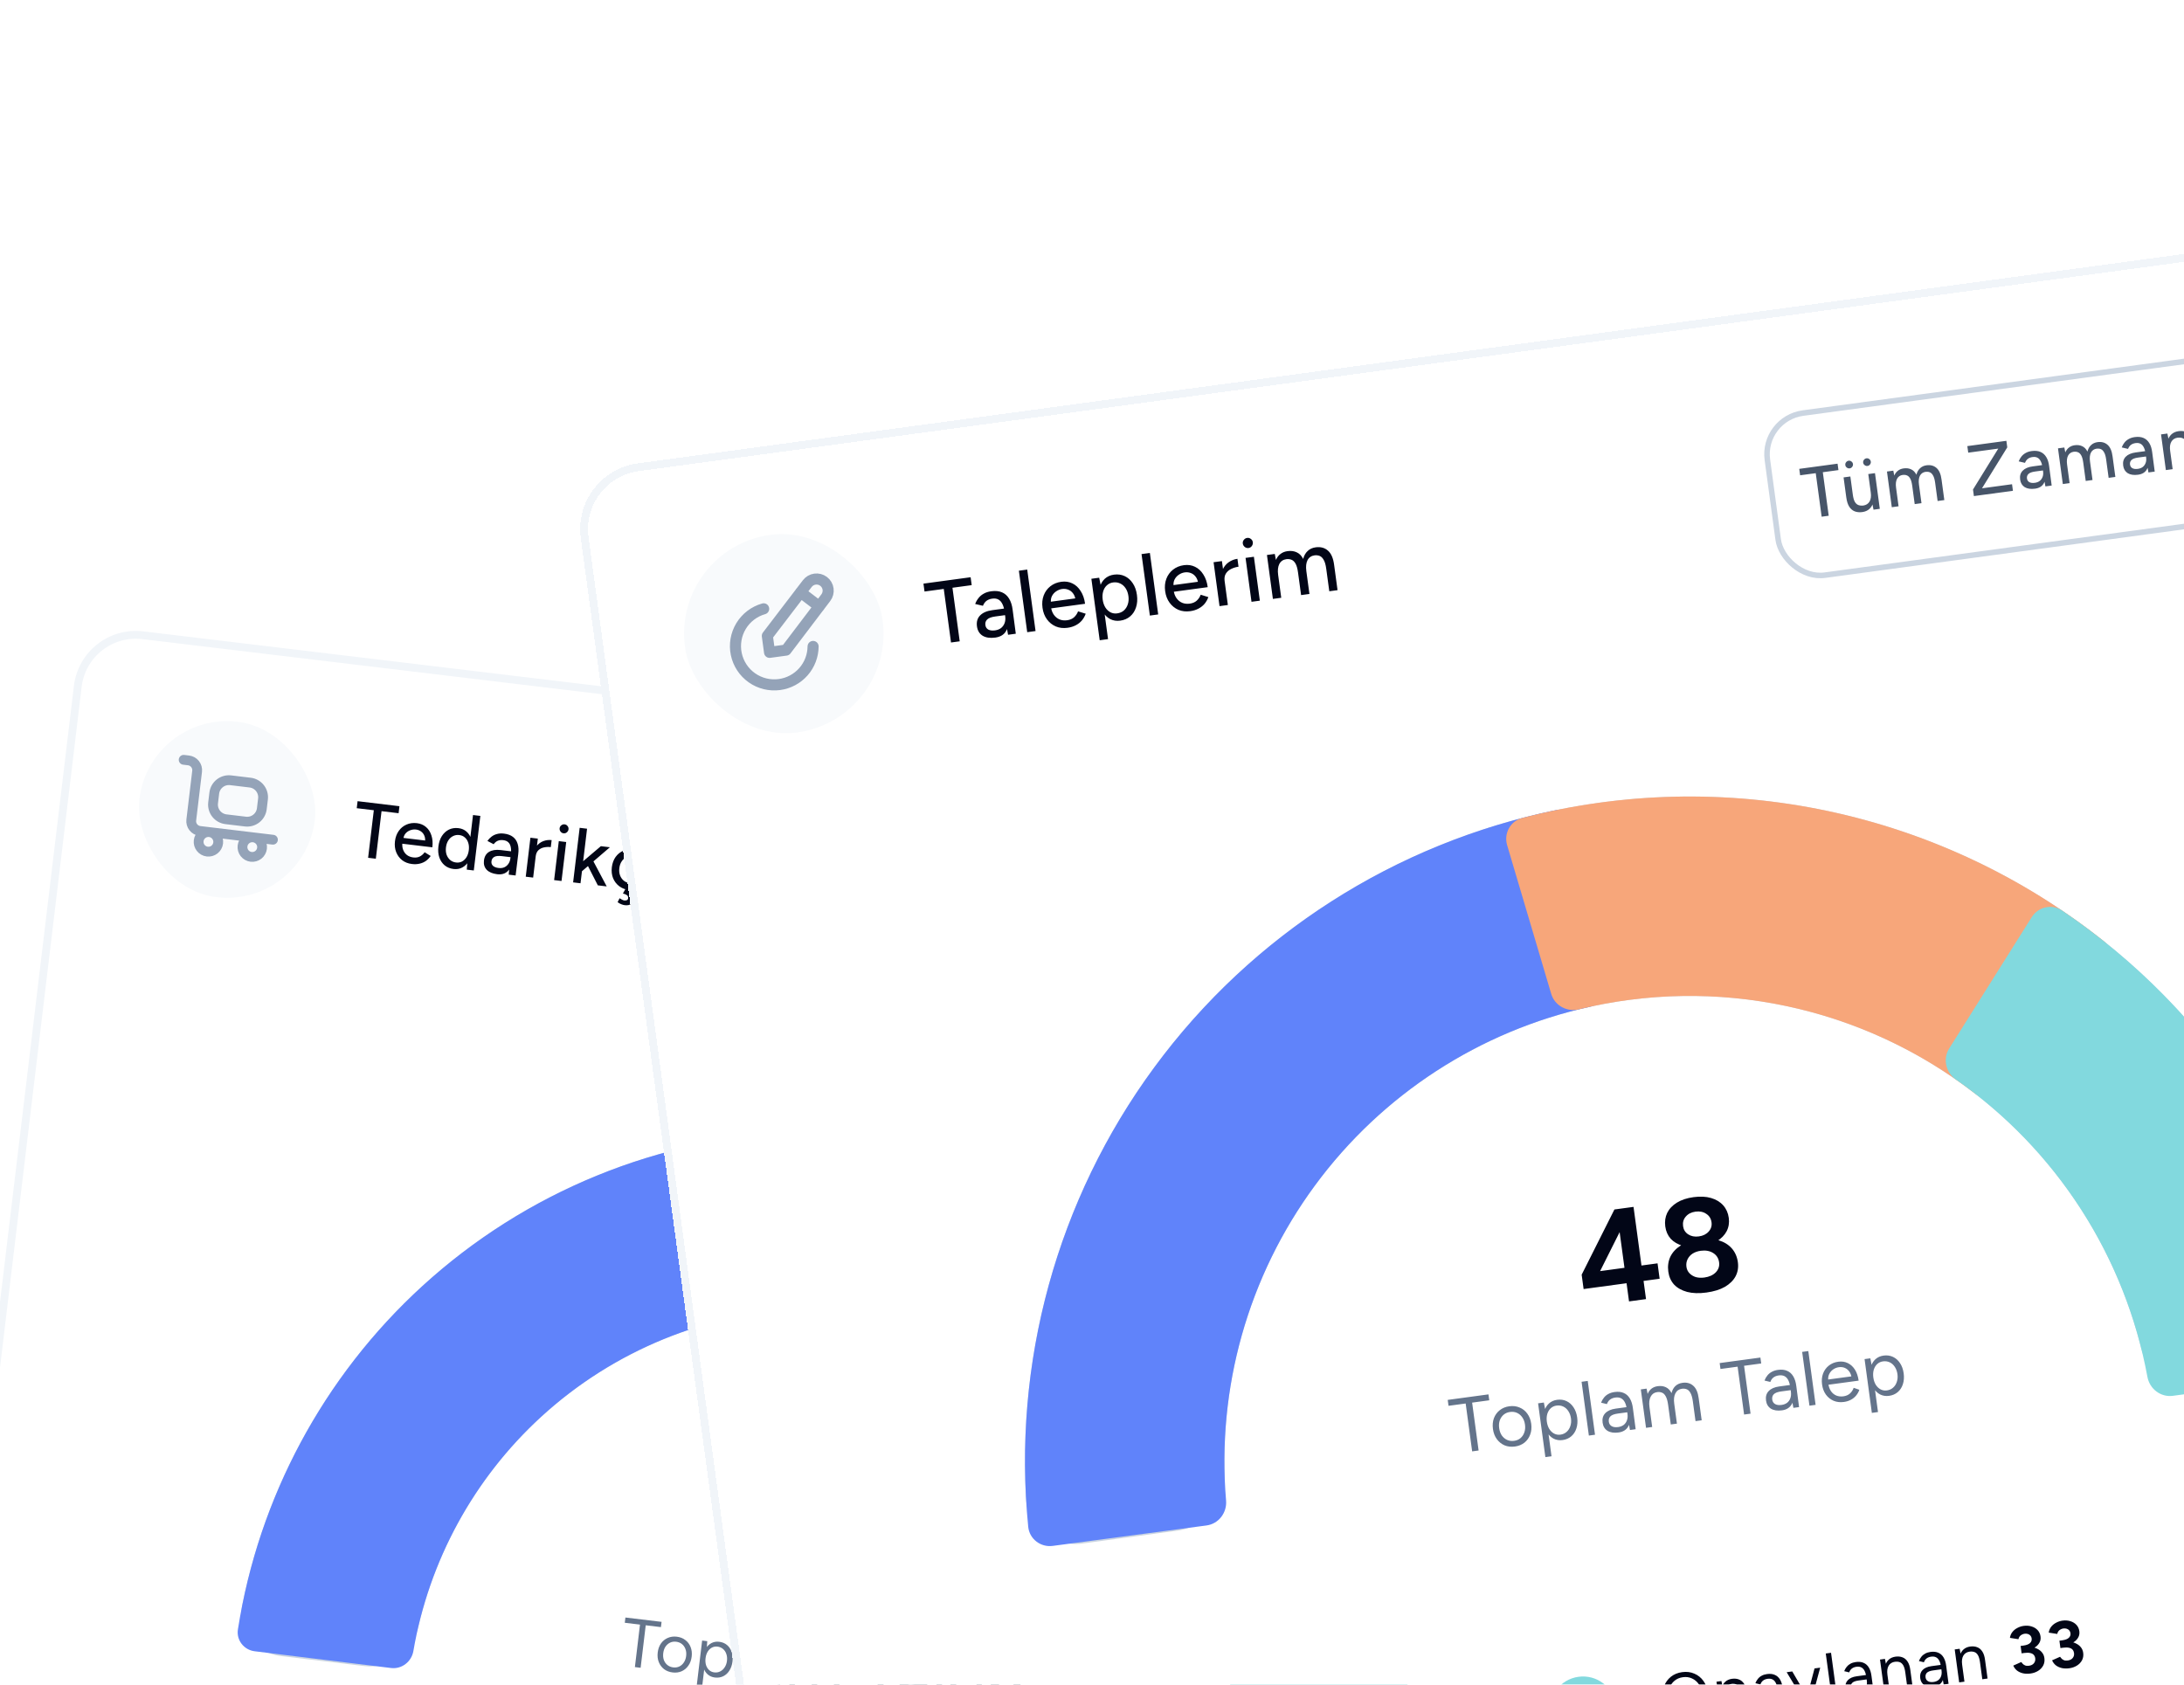 <svg width="280" height="216" viewBox="0 0 280 216" fill="none" xmlns="http://www.w3.org/2000/svg">
<rect x="10.865" y="80.556" width="220.464" height="170.548" rx="7.5" transform="rotate(6.839 10.865 80.556)" fill="white"/>
<rect x="10.865" y="80.556" width="220.464" height="170.548" rx="7.5" transform="rotate(6.839 10.865 80.556)" stroke="#F1F5F9"/>
<rect x="19.224" y="91.195" width="22.65" height="22.65" rx="11.325" transform="rotate(6.839 19.224 91.195)" fill="#F8FAFC"/>
<g clip-path="url(#clip0_129_7125)">
<path d="M23.547 97.422L24.172 97.497C24.503 97.537 24.805 97.706 25.011 97.969C25.217 98.231 25.311 98.565 25.271 98.896L24.522 105.143C24.482 105.474 24.576 105.808 24.782 106.07C24.988 106.333 25.29 106.502 25.622 106.542L34.992 107.666M27.47 101.694C27.53 101.197 27.785 100.744 28.178 100.435C28.572 100.126 29.072 99.986 29.569 100.045L32.068 100.345C32.565 100.404 33.018 100.659 33.327 101.053C33.636 101.446 33.777 101.947 33.717 102.444L33.567 103.693C33.508 104.19 33.253 104.643 32.859 104.952C32.466 105.262 31.965 105.402 31.468 105.342L28.97 105.043C28.473 104.983 28.02 104.728 27.71 104.335C27.401 103.941 27.261 103.441 27.32 102.944L27.47 101.694ZM25.472 107.791C25.432 108.123 25.526 108.456 25.732 108.719C25.938 108.981 26.24 109.151 26.571 109.191C26.903 109.23 27.236 109.137 27.498 108.931C27.761 108.724 27.931 108.422 27.97 108.091C28.01 107.76 27.917 107.426 27.71 107.164C27.504 106.901 27.202 106.732 26.871 106.692C26.54 106.652 26.206 106.746 25.944 106.952C25.681 107.158 25.511 107.46 25.472 107.791ZM31.094 108.466C31.054 108.797 31.148 109.131 31.354 109.393C31.56 109.655 31.862 109.825 32.193 109.865C32.525 109.905 32.858 109.811 33.121 109.605C33.383 109.399 33.553 109.097 33.593 108.765C33.632 108.434 33.539 108.1 33.333 107.838C33.126 107.576 32.824 107.406 32.493 107.366C32.162 107.326 31.828 107.42 31.566 107.626C31.303 107.832 31.134 108.134 31.094 108.466Z" stroke="#94A3B8" stroke-width="1.258" stroke-linecap="round" stroke-linejoin="round"/>
</g>
<path d="M47.194 109.985L47.925 103.888L45.736 103.626L45.844 102.726L51.211 103.37L51.103 104.269L48.915 104.007L48.183 110.104L47.194 109.985ZM52.811 110.781C52.324 110.722 51.908 110.561 51.561 110.296C51.215 110.025 50.959 109.68 50.793 109.261C50.627 108.842 50.575 108.376 50.636 107.863C50.698 107.35 50.859 106.91 51.119 106.542C51.379 106.175 51.709 105.904 52.109 105.728C52.516 105.547 52.963 105.486 53.449 105.544C53.909 105.6 54.298 105.764 54.616 106.039C54.936 106.307 55.166 106.666 55.309 107.116C55.458 107.56 55.498 108.068 55.43 108.641L51.392 108.157L51.59 108.028C51.547 108.382 51.581 108.696 51.689 108.973C51.798 109.25 51.964 109.472 52.187 109.641C52.411 109.803 52.676 109.903 52.983 109.939C53.316 109.979 53.602 109.936 53.84 109.809C54.086 109.676 54.286 109.497 54.441 109.273L55.215 109.751C55.051 109.995 54.85 110.204 54.613 110.378C54.377 110.546 54.105 110.665 53.8 110.737C53.5 110.809 53.171 110.824 52.811 110.781ZM51.704 107.586L51.532 107.413L54.69 107.792L54.492 107.92C54.527 107.627 54.497 107.37 54.402 107.149C54.308 106.921 54.167 106.742 53.98 106.612C53.794 106.475 53.577 106.391 53.331 106.362C53.091 106.333 52.851 106.361 52.611 106.448C52.378 106.528 52.176 106.662 52.005 106.851C51.84 107.041 51.74 107.286 51.704 107.586ZM59.844 111.502L59.915 110.568L60.643 104.501L61.583 104.614L60.743 111.61L59.844 111.502ZM58.15 111.421C57.697 111.367 57.314 111.209 57.001 110.948C56.694 110.689 56.467 110.35 56.321 109.934C56.182 109.519 56.143 109.051 56.206 108.531C56.269 108.005 56.417 107.56 56.65 107.196C56.89 106.826 57.19 106.551 57.55 106.371C57.916 106.192 58.325 106.129 58.779 106.184C59.198 106.234 59.548 106.387 59.828 106.644C60.115 106.902 60.318 107.237 60.438 107.65C60.558 108.056 60.587 108.523 60.523 109.049C60.461 109.569 60.323 110.015 60.109 110.389C59.896 110.762 59.619 111.039 59.279 111.222C58.947 111.405 58.57 111.471 58.15 111.421ZM58.473 110.588C58.753 110.621 59.009 110.578 59.239 110.457C59.471 110.329 59.662 110.142 59.813 109.897C59.965 109.645 60.062 109.345 60.104 108.999C60.145 108.652 60.122 108.342 60.033 108.068C59.945 107.787 59.803 107.56 59.607 107.388C59.413 107.209 59.172 107.103 58.885 107.068C58.592 107.033 58.323 107.079 58.078 107.205C57.834 107.324 57.633 107.509 57.474 107.761C57.316 108.006 57.217 108.301 57.175 108.648C57.134 108.994 57.16 109.308 57.255 109.59C57.357 109.866 57.512 110.094 57.72 110.274C57.929 110.448 58.18 110.553 58.473 110.588ZM65.224 112.148L65.288 111.273L65.497 109.534C65.541 109.168 65.534 108.856 65.477 108.599C65.427 108.343 65.323 108.141 65.164 107.994C65.013 107.847 64.797 107.757 64.517 107.724C64.258 107.692 64.025 107.718 63.819 107.802C63.619 107.886 63.443 108.034 63.289 108.245L62.488 107.825C62.635 107.613 62.809 107.431 63.01 107.279C63.211 107.121 63.444 107.007 63.709 106.937C63.975 106.861 64.278 106.843 64.618 106.884C65.091 106.941 65.473 107.081 65.764 107.305C66.055 107.529 66.256 107.827 66.367 108.199C66.484 108.571 66.508 109.017 66.439 109.536L66.103 112.253L65.224 112.148ZM63.74 112.091C63.147 112.02 62.7 111.831 62.399 111.525C62.105 111.213 61.987 110.816 62.045 110.337C62.106 109.824 62.323 109.454 62.695 109.228C63.074 108.997 63.57 108.918 64.183 108.991L65.572 109.158L65.482 109.908L64.353 109.772C63.893 109.717 63.561 109.751 63.357 109.876C63.154 109.993 63.037 110.179 63.007 110.432C62.978 110.665 63.043 110.859 63.2 111.013C63.365 111.161 63.604 111.254 63.917 111.291C64.191 111.324 64.434 111.296 64.647 111.206C64.862 111.111 65.038 110.963 65.177 110.763C65.316 110.563 65.402 110.327 65.434 110.054L65.764 110.093C65.683 110.773 65.471 111.295 65.13 111.66C64.797 112.019 64.333 112.162 63.74 112.091ZM68.305 109.79C68.37 109.25 68.526 108.823 68.773 108.508C69.02 108.193 69.317 107.971 69.664 107.844C70.01 107.716 70.363 107.674 70.723 107.717L70.615 108.617C70.315 108.581 70.023 108.593 69.739 108.654C69.462 108.709 69.225 108.829 69.026 109.015C68.836 109.194 68.72 109.458 68.678 109.804L68.305 109.79ZM67.403 112.409L68.002 107.411L68.952 107.525L68.352 112.523L67.403 112.409ZM71.041 112.845L71.64 107.848L72.59 107.962L71.99 112.959L71.041 112.845ZM72.247 106.846C72.094 106.827 71.967 106.755 71.868 106.628C71.769 106.494 71.729 106.351 71.747 106.198C71.766 106.038 71.839 105.911 71.965 105.818C72.092 105.719 72.232 105.678 72.385 105.696C72.545 105.716 72.671 105.788 72.764 105.914C72.865 106.035 72.906 106.175 72.886 106.334C72.868 106.488 72.795 106.618 72.667 106.724C72.547 106.824 72.407 106.865 72.247 106.846ZM74.576 111.738L74.065 111.018L77.034 108.495L78.193 108.634L74.576 111.738ZM73.476 113.137L74.315 106.141L75.264 106.255L74.425 113.251L73.476 113.137ZM76.644 113.517L75.134 110.558L75.832 109.973L77.784 113.654L76.644 113.517ZM80.685 114.124C80.185 114.064 79.755 113.901 79.395 113.634C79.036 113.361 78.77 113.015 78.597 112.596C78.431 112.177 78.379 111.711 78.44 111.198C78.502 110.685 78.663 110.245 78.923 109.877C79.19 109.51 79.527 109.24 79.933 109.065C80.347 108.885 80.8 108.825 81.293 108.884C81.78 108.942 82.202 109.108 82.562 109.381C82.928 109.654 83.182 110.013 83.325 110.456L82.422 110.712C82.325 110.451 82.165 110.235 81.942 110.067C81.726 109.899 81.464 109.797 81.158 109.76C80.858 109.724 80.582 109.765 80.332 109.884C80.081 110.002 79.873 110.187 79.708 110.438C79.543 110.681 79.441 110.973 79.4 111.313C79.359 111.653 79.39 111.961 79.492 112.237C79.594 112.512 79.756 112.741 79.977 112.923C80.2 113.099 80.461 113.204 80.76 113.24C81.067 113.277 81.349 113.233 81.608 113.109C81.867 112.978 82.072 112.786 82.224 112.534L83.052 112.988C82.806 113.405 82.471 113.713 82.049 113.912C81.633 114.112 81.178 114.183 80.685 114.124ZM80.098 116.061C79.965 116.045 79.824 116.007 79.675 115.949C79.526 115.897 79.361 115.807 79.181 115.677L79.434 115.17C79.534 115.236 79.635 115.295 79.737 115.348C79.845 115.408 79.942 115.444 80.029 115.454C80.149 115.468 80.258 115.458 80.357 115.422C80.456 115.387 80.513 115.303 80.529 115.169C80.548 115.009 80.503 114.882 80.392 114.788C80.281 114.7 80.104 114.625 79.862 114.562L80.237 113.887L80.825 114.059L80.672 114.315C80.908 114.431 81.067 114.572 81.149 114.737C81.237 114.903 81.27 115.076 81.249 115.256C81.217 115.522 81.107 115.732 80.92 115.885C80.732 116.045 80.458 116.104 80.098 116.061ZM83.991 114.398L84.591 109.401L85.54 109.515L84.941 114.512L83.991 114.398ZM85.198 108.399C85.044 108.381 84.918 108.308 84.818 108.181C84.719 108.048 84.679 107.904 84.697 107.751C84.717 107.591 84.789 107.465 84.915 107.372C85.042 107.272 85.182 107.231 85.335 107.25C85.495 107.269 85.622 107.341 85.715 107.467C85.815 107.588 85.856 107.728 85.837 107.888C85.818 108.041 85.745 108.171 85.618 108.277C85.498 108.378 85.358 108.418 85.198 108.399ZM86.426 114.69L87.265 107.694L88.215 107.808L87.376 114.804L86.426 114.69ZM90.979 115.358C90.493 115.3 90.076 115.138 89.729 114.874C89.383 114.602 89.127 114.257 88.961 113.839C88.795 113.42 88.743 112.954 88.804 112.441C88.866 111.928 89.027 111.488 89.287 111.12C89.547 110.752 89.877 110.481 90.277 110.306C90.684 110.125 91.131 110.064 91.617 110.122C92.077 110.177 92.466 110.342 92.784 110.617C93.104 110.885 93.335 111.244 93.477 111.693C93.626 112.137 93.666 112.646 93.598 113.219L89.56 112.734L89.758 112.606C89.715 112.959 89.749 113.274 89.857 113.551C89.966 113.827 90.132 114.05 90.355 114.219C90.579 114.381 90.844 114.48 91.151 114.517C91.484 114.557 91.77 114.513 92.008 114.387C92.254 114.254 92.454 114.075 92.61 113.85L93.384 114.328C93.219 114.572 93.018 114.781 92.781 114.956C92.545 115.123 92.274 115.243 91.968 115.314C91.668 115.387 91.339 115.401 90.979 115.358ZM89.872 112.163L89.7 111.991L92.858 112.37L92.66 112.498C92.695 112.205 92.665 111.948 92.57 111.727C92.476 111.499 92.335 111.32 92.148 111.189C91.962 111.052 91.745 110.969 91.499 110.939C91.259 110.91 91.019 110.939 90.779 111.025C90.546 111.105 90.344 111.24 90.173 111.429C90.008 111.619 89.908 111.864 89.872 112.163ZM95.256 113.022C95.321 112.482 95.477 112.055 95.724 111.74C95.971 111.425 96.268 111.204 96.615 111.076C96.961 110.949 97.314 110.907 97.674 110.95L97.566 111.849C97.266 111.813 96.974 111.826 96.69 111.886C96.413 111.941 96.176 112.061 95.978 112.247C95.787 112.427 95.671 112.69 95.629 113.036L95.256 113.022ZM94.354 115.641L94.953 110.644L95.903 110.758L95.303 115.755L94.354 115.641Z" fill="#020617"/>
<g clip-path="url(#clip1_129_7125)">
<rect x="138.062" y="107.27" width="81.425" height="19.033" rx="5.033" transform="rotate(6.839 138.062 107.27)" fill="#2CA2AE"/>
<path d="M143.541 120.531L144.222 114.847L145.977 115.057C146.518 115.122 146.982 115.301 147.37 115.595C147.764 115.884 148.054 116.256 148.241 116.712C148.428 117.169 148.488 117.676 148.421 118.233C148.355 118.786 148.177 119.261 147.887 119.66C147.598 120.059 147.227 120.356 146.776 120.548C146.33 120.742 145.836 120.806 145.295 120.742L143.541 120.531ZM144.426 119.879L145.384 119.994C145.66 120.028 145.924 120.007 146.174 119.933C146.426 119.853 146.652 119.729 146.853 119.561C147.061 119.388 147.228 119.18 147.356 118.938C147.49 118.695 147.574 118.428 147.609 118.136C147.644 117.844 147.625 117.564 147.553 117.297C147.486 117.031 147.372 116.792 147.211 116.581C147.055 116.364 146.865 116.19 146.639 116.059C146.414 115.922 146.163 115.837 145.887 115.804L144.929 115.689L144.426 119.879ZM151.749 121.516L151.801 120.805L151.971 119.392C152.007 119.094 152.001 118.841 151.955 118.632C151.914 118.424 151.829 118.26 151.701 118.141C151.578 118.022 151.403 117.948 151.175 117.921C150.964 117.896 150.775 117.917 150.607 117.985C150.445 118.053 150.302 118.173 150.177 118.345L149.526 118.003C149.646 117.831 149.787 117.683 149.95 117.56C150.114 117.431 150.303 117.339 150.519 117.282C150.735 117.22 150.981 117.206 151.257 117.239C151.641 117.285 151.952 117.399 152.188 117.581C152.424 117.763 152.587 118.005 152.678 118.307C152.773 118.61 152.793 118.972 152.737 119.393L152.464 121.601L151.749 121.516ZM150.544 121.47C150.062 121.412 149.699 121.259 149.454 121.01C149.215 120.756 149.119 120.434 149.166 120.044C149.216 119.627 149.392 119.327 149.694 119.144C150.002 118.956 150.405 118.891 150.903 118.951L152.032 119.087L151.959 119.696L151.042 119.586C150.668 119.541 150.398 119.569 150.232 119.67C150.067 119.765 149.972 119.916 149.948 120.122C149.925 120.311 149.977 120.468 150.105 120.594C150.239 120.714 150.433 120.789 150.688 120.82C150.909 120.847 151.107 120.824 151.281 120.751C151.455 120.673 151.598 120.553 151.711 120.391C151.824 120.229 151.894 120.036 151.92 119.814L152.188 119.847C152.122 120.399 151.95 120.823 151.673 121.119C151.402 121.411 151.026 121.528 150.544 121.47ZM154.934 121.898L157.045 118.032L157.849 118.128L155.665 121.985L154.934 121.898ZM154.886 121.892L153.683 117.629L154.471 117.723L155.608 121.978L154.886 121.892ZM159.933 122.596C159.538 122.549 159.199 122.417 158.917 122.202C158.636 121.982 158.428 121.702 158.293 121.361C158.158 121.021 158.116 120.643 158.166 120.226C158.216 119.809 158.347 119.451 158.558 119.153C158.77 118.854 159.038 118.633 159.363 118.491C159.693 118.344 160.056 118.294 160.451 118.342C160.825 118.386 161.141 118.52 161.4 118.744C161.659 118.962 161.847 119.253 161.962 119.618C162.084 119.979 162.117 120.392 162.061 120.858L158.78 120.464L158.941 120.36C158.906 120.647 158.933 120.903 159.022 121.127C159.11 121.352 159.245 121.533 159.426 121.67C159.608 121.802 159.823 121.883 160.073 121.913C160.343 121.945 160.575 121.91 160.769 121.807C160.969 121.699 161.132 121.554 161.258 121.371L161.887 121.759C161.753 121.958 161.59 122.127 161.397 122.269C161.205 122.405 160.985 122.502 160.736 122.561C160.493 122.619 160.225 122.631 159.933 122.596ZM159.033 120L158.894 119.86L161.46 120.168L161.299 120.272C161.328 120.034 161.303 119.825 161.226 119.645C161.149 119.461 161.035 119.315 160.883 119.209C160.731 119.097 160.556 119.03 160.355 119.006C160.16 118.982 159.965 119.005 159.77 119.075C159.581 119.141 159.417 119.25 159.278 119.404C159.144 119.558 159.062 119.757 159.033 120ZM164.442 123.137C164.036 123.088 163.734 122.948 163.537 122.715C163.34 122.477 163.265 122.164 163.312 121.774L163.818 117.559L164.589 117.652L164.097 121.753C164.073 121.953 164.103 122.113 164.188 122.233C164.278 122.348 164.418 122.417 164.608 122.44C164.662 122.446 164.723 122.443 164.79 122.429C164.858 122.415 164.942 122.381 165.041 122.327L165.262 122.963C165.11 123.038 164.966 123.09 164.831 123.118C164.702 123.146 164.572 123.152 164.442 123.137ZM162.895 119.409L162.975 118.743L165.59 119.057L165.51 119.723L162.895 119.409ZM171.318 123.961C170.744 123.893 170.247 123.707 169.828 123.404C169.414 123.096 169.107 122.708 168.905 122.239C168.709 121.765 168.645 121.244 168.713 120.675C168.783 120.096 168.968 119.602 169.27 119.193C169.578 118.78 169.969 118.475 170.442 118.28C170.922 118.079 171.449 118.013 172.023 118.082C172.337 118.12 172.631 118.207 172.906 118.344C173.187 118.477 173.433 118.646 173.644 118.853C173.861 119.055 174.03 119.278 174.148 119.523L173.456 119.868C173.368 119.688 173.245 119.522 173.088 119.371C172.93 119.22 172.75 119.097 172.547 119.001C172.35 118.901 172.146 118.838 171.935 118.813C171.518 118.763 171.136 118.813 170.789 118.964C170.446 119.115 170.164 119.344 169.94 119.653C169.716 119.961 169.578 120.334 169.525 120.773C169.474 121.2 169.518 121.59 169.657 121.942C169.802 122.294 170.025 122.584 170.327 122.813C170.635 123.042 170.999 123.182 171.422 123.232C171.763 123.273 172.074 123.239 172.357 123.13C172.644 123.022 172.879 122.85 173.061 122.614C173.249 122.378 173.362 122.092 173.403 121.757L174.183 121.776C174.123 122.28 173.959 122.705 173.692 123.052C173.431 123.399 173.096 123.653 172.687 123.813C172.278 123.972 171.821 124.022 171.318 123.961ZM172.016 121.64L172.096 120.974L174.248 121.232L174.178 121.817L173.762 121.849L172.016 121.64ZM176.809 124.62C176.403 124.571 176.057 124.439 175.77 124.223C175.483 124.002 175.27 123.721 175.129 123.381C174.994 123.04 174.952 122.662 175.002 122.245C175.052 121.828 175.183 121.47 175.394 121.172C175.606 120.873 175.877 120.653 176.207 120.511C176.537 120.364 176.903 120.315 177.304 120.363C177.704 120.411 178.048 120.545 178.334 120.766C178.621 120.982 178.833 121.26 178.967 121.6C179.102 121.94 179.145 122.319 179.095 122.736C179.045 123.153 178.914 123.51 178.703 123.809C178.491 124.108 178.22 124.331 177.889 124.478C177.565 124.62 177.205 124.667 176.809 124.62ZM176.894 123.914C177.138 123.943 177.362 123.909 177.565 123.813C177.77 123.711 177.936 123.561 178.064 123.362C178.198 123.164 178.282 122.924 178.315 122.642C178.349 122.361 178.324 122.108 178.241 121.884C178.164 121.66 178.035 121.477 177.854 121.335C177.674 121.187 177.462 121.098 177.219 121.069C176.97 121.039 176.743 121.075 176.539 121.177C176.335 121.274 176.166 121.421 176.033 121.619C175.899 121.817 175.815 122.057 175.782 122.338C175.748 122.62 175.772 122.873 175.855 123.097C175.938 123.321 176.07 123.507 176.25 123.655C176.43 123.797 176.645 123.884 176.894 123.914ZM178.409 119.663C178.29 119.649 178.192 119.593 178.116 119.496C178.04 119.399 178.008 119.294 178.022 119.18C178.036 119.061 178.092 118.964 178.189 118.887C178.286 118.811 178.394 118.78 178.513 118.794C178.632 118.809 178.727 118.864 178.798 118.96C178.874 119.057 178.905 119.165 178.891 119.285C178.877 119.398 178.822 119.493 178.725 119.569C178.633 119.646 178.528 119.678 178.409 119.663ZM176.379 119.42C176.26 119.406 176.162 119.35 176.086 119.253C176.009 119.156 175.978 119.051 175.992 118.937C176.007 118.812 176.062 118.715 176.159 118.644C176.256 118.568 176.364 118.537 176.483 118.551C176.602 118.565 176.697 118.621 176.768 118.717C176.845 118.808 176.876 118.917 176.861 119.041C176.847 119.155 176.792 119.25 176.695 119.326C176.603 119.403 176.498 119.434 176.379 119.42ZM179.984 124.902L180.471 120.841L181.194 120.928L181.153 121.681L180.755 124.994L179.984 124.902ZM182.794 125.239L183.043 123.16L183.815 123.252L183.565 125.331L182.794 125.239ZM183.043 123.16C183.087 122.792 183.077 122.508 183.013 122.308C182.956 122.103 182.855 121.954 182.713 121.86C182.576 121.767 182.41 121.706 182.216 121.677C181.886 121.637 181.615 121.723 181.403 121.933C181.191 122.144 181.059 122.461 181.009 122.883L180.676 122.843C180.727 122.415 180.833 122.057 180.994 121.769C181.161 121.476 181.371 121.262 181.623 121.128C181.88 120.994 182.172 120.947 182.497 120.986C182.816 121.024 183.084 121.122 183.302 121.28C183.524 121.438 183.681 121.663 183.773 121.954C183.87 122.24 183.892 122.606 183.839 123.049L183.815 123.252L183.043 123.16ZM187.796 125.839L187.854 125.08L188.445 120.15L189.208 120.242L188.527 125.926L187.796 125.839ZM186.42 125.773C186.052 125.728 185.74 125.6 185.485 125.389C185.236 125.178 185.052 124.903 184.933 124.565C184.82 124.227 184.789 123.847 184.84 123.425C184.891 122.997 185.011 122.635 185.2 122.34C185.396 122.039 185.639 121.816 185.931 121.669C186.229 121.524 186.562 121.473 186.93 121.517C187.271 121.558 187.555 121.683 187.783 121.891C188.016 122.101 188.181 122.373 188.278 122.709C188.376 123.039 188.399 123.418 188.348 123.846C188.297 124.268 188.185 124.631 188.011 124.934C187.838 125.237 187.613 125.463 187.337 125.611C187.067 125.76 186.761 125.814 186.42 125.773ZM186.682 125.096C186.909 125.123 187.117 125.087 187.304 124.989C187.493 124.885 187.648 124.734 187.771 124.534C187.894 124.329 187.973 124.086 188.007 123.805C188.04 123.523 188.021 123.271 187.949 123.048C187.878 122.82 187.762 122.636 187.603 122.496C187.445 122.351 187.25 122.264 187.017 122.236C186.779 122.208 186.56 122.244 186.361 122.347C186.163 122.444 185.999 122.595 185.87 122.799C185.742 122.998 185.661 123.238 185.627 123.519C185.593 123.801 185.615 124.056 185.692 124.285C185.775 124.509 185.901 124.694 186.07 124.841C186.24 124.982 186.444 125.067 186.682 125.096ZM191.668 126.402C191.273 126.355 190.934 126.223 190.653 126.008C190.371 125.788 190.163 125.508 190.028 125.167C189.894 124.827 189.851 124.449 189.901 124.032C189.951 123.615 190.082 123.257 190.293 122.959C190.505 122.66 190.773 122.439 191.098 122.297C191.428 122.15 191.791 122.1 192.186 122.148C192.56 122.193 192.876 122.327 193.135 122.55C193.394 122.768 193.582 123.059 193.697 123.425C193.819 123.785 193.852 124.198 193.796 124.664L190.515 124.27L190.676 124.166C190.641 124.453 190.668 124.709 190.757 124.934C190.845 125.158 190.98 125.339 191.161 125.476C191.343 125.608 191.559 125.689 191.808 125.719C192.078 125.751 192.31 125.716 192.504 125.613C192.704 125.505 192.867 125.36 192.993 125.177L193.622 125.565C193.488 125.764 193.325 125.934 193.132 126.075C192.94 126.211 192.72 126.309 192.471 126.367C192.228 126.425 191.96 126.437 191.668 126.402ZM190.768 123.806L190.629 123.666L193.195 123.974L193.034 124.078C193.063 123.84 193.038 123.631 192.961 123.452C192.884 123.267 192.77 123.121 192.618 123.015C192.467 122.903 192.291 122.836 192.09 122.812C191.895 122.788 191.7 122.812 191.505 122.882C191.316 122.947 191.152 123.056 191.013 123.21C190.879 123.364 190.798 123.563 190.768 123.806ZM195.354 124.529C195.407 124.091 195.534 123.744 195.735 123.488C195.936 123.232 196.177 123.052 196.458 122.948C196.74 122.845 197.027 122.811 197.319 122.846L197.231 123.577C196.988 123.547 196.751 123.557 196.519 123.606C196.294 123.651 196.102 123.749 195.941 123.9C195.786 124.046 195.692 124.26 195.658 124.541L195.354 124.529ZM194.621 126.657L195.108 122.597L195.88 122.69L195.393 126.75L194.621 126.657Z" fill="#EFFCFC"/>
<path d="M206.323 122.824L208.247 125.273L205.799 127.197" stroke="#EFFCFC" stroke-width="0.818" stroke-linecap="round" stroke-linejoin="round"/>
</g>
<g clip-path="url(#clip2_129_7125)">
<path d="M174.203 228.909C177.432 229.297 180.388 226.991 180.523 223.742C181.265 205.832 175.606 188.166 164.451 173.971C152.079 158.227 133.96 148.043 114.079 145.658C94.198 143.274 74.183 148.885 58.439 161.257C44.245 172.412 34.569 188.238 31.055 205.816C30.417 209.005 32.744 211.944 35.974 212.331L46.768 213.626C49.997 214.013 52.896 211.697 53.64 208.531C56.368 196.919 62.965 186.507 72.434 179.066C83.455 170.406 97.465 166.478 111.382 168.147C125.298 169.816 137.982 176.945 146.642 187.966C154.084 197.435 158.031 209.111 157.936 221.039C157.91 224.291 160.179 227.227 163.409 227.615L174.203 228.909Z" fill="#CBD5E1"/>
<path d="M176.733 206.709C178.097 206.444 178.992 205.122 178.682 203.767C174.868 187.11 165.507 172.212 152.097 161.542C138.03 150.348 120.43 144.542 102.463 145.167C84.496 145.792 67.342 152.808 54.087 164.952C41.451 176.529 33.148 192.041 30.501 208.923C30.286 210.296 31.271 211.553 32.65 211.722L50.135 213.87C51.515 214.039 52.764 213.057 52.999 211.687C54.976 200.159 60.728 189.586 69.387 181.652C78.666 173.151 90.674 168.24 103.25 167.803C115.827 167.365 128.147 171.43 137.995 179.265C147.184 186.577 153.657 196.726 156.43 208.088C156.76 209.439 158.075 210.332 159.439 210.067L176.733 206.709Z" fill="#6083FA"/>
<path d="M177.551 229.311C178.931 229.476 180.189 228.492 180.308 227.107C181.15 217.347 180.084 207.516 177.17 198.163C176.757 196.836 175.318 196.144 174.005 196.602L157.37 202.399C156.058 202.857 155.371 204.29 155.765 205.623C157.567 211.711 158.257 218.075 157.802 224.408C157.702 225.795 158.68 227.048 160.06 227.213L177.551 229.311Z" fill="#82D9DE"/>
<path d="M99.293 200.816L99.475 199.302C99.51 199.012 99.638 198.703 99.86 198.375C100.082 198.047 100.374 197.727 100.736 197.415C101.097 197.104 101.511 196.824 101.977 196.576L103.703 195.627C103.941 195.503 104.166 195.358 104.379 195.191C104.601 195.025 104.786 194.839 104.932 194.634C105.089 194.419 105.181 194.207 105.206 193.997C105.237 193.737 105.2 193.495 105.096 193.269C105.001 193.045 104.841 192.858 104.615 192.71C104.39 192.561 104.102 192.466 103.752 192.424C103.452 192.388 103.175 192.415 102.921 192.507C102.677 192.599 102.468 192.736 102.294 192.918C102.12 193.1 101.989 193.302 101.902 193.525L99.831 192.912C99.991 192.424 100.261 191.985 100.643 191.595C101.024 191.204 101.495 190.911 102.056 190.715C102.628 190.51 103.254 190.448 103.934 190.529C104.713 190.623 105.366 190.843 105.892 191.19C106.419 191.537 106.802 191.973 107.043 192.499C107.296 193.016 107.383 193.594 107.307 194.234C107.229 194.884 106.979 195.442 106.558 195.908C106.149 196.366 105.608 196.778 104.935 197.143L103.387 198.007C103.073 198.172 102.797 198.362 102.558 198.577C102.319 198.791 102.128 199.037 101.983 199.314L106.766 199.887L106.55 201.686L99.293 200.816ZM108.605 201.933L113.979 193.65L116.174 193.731L110.884 202.206L108.605 201.933ZM108.74 193.204L108.964 191.33L116.356 192.217L116.174 193.731L114.047 193.841L108.74 193.204Z" fill="#020617"/>
<path d="M81.397 213.751L82.051 208.303L80.101 208.069L80.181 207.395L84.817 207.951L84.736 208.625L82.785 208.391L82.132 213.839L81.397 213.751ZM86.233 214.438C85.808 214.387 85.44 214.245 85.131 214.013C84.828 213.775 84.604 213.473 84.459 213.107C84.314 212.741 84.268 212.333 84.322 211.884C84.375 211.435 84.513 211.05 84.735 210.727C84.963 210.406 85.252 210.168 85.601 210.015C85.957 209.857 86.346 209.803 86.765 209.853C87.197 209.905 87.564 210.049 87.867 210.287C88.176 210.519 88.4 210.818 88.54 211.184C88.685 211.55 88.731 211.958 88.677 212.406C88.623 212.855 88.482 213.241 88.254 213.562C88.032 213.885 87.746 214.125 87.396 214.284C87.046 214.438 86.659 214.489 86.233 214.438ZM86.311 213.791C86.602 213.825 86.864 213.786 87.097 213.672C87.329 213.558 87.522 213.386 87.673 213.156C87.831 212.926 87.929 212.648 87.969 212.322C88.008 211.995 87.978 211.702 87.879 211.441C87.786 211.182 87.637 210.969 87.432 210.802C87.227 210.636 86.979 210.535 86.688 210.5C86.402 210.466 86.14 210.505 85.902 210.619C85.669 210.733 85.474 210.905 85.316 211.134C85.165 211.364 85.069 211.643 85.03 211.969C84.992 212.29 85.018 212.583 85.111 212.848C85.21 213.108 85.362 213.322 85.566 213.488C85.777 213.656 86.025 213.756 86.311 213.791ZM89.282 216.471L90.017 210.349L90.673 210.428L90.62 211.238L89.982 216.555L89.282 216.471ZM91.657 215.088C91.29 215.044 90.978 214.909 90.721 214.683C90.47 214.458 90.29 214.164 90.179 213.802C90.07 213.434 90.042 213.026 90.096 212.577C90.15 212.122 90.274 211.732 90.467 211.406C90.659 211.08 90.904 210.837 91.202 210.678C91.504 210.519 91.84 210.462 92.207 210.506C92.598 210.552 92.93 210.69 93.204 210.918C93.479 211.146 93.677 211.442 93.799 211.805C93.927 212.17 93.963 212.579 93.909 213.034C93.855 213.483 93.722 213.872 93.511 214.202C93.307 214.526 93.044 214.767 92.724 214.923C92.403 215.08 92.048 215.135 91.657 215.088ZM91.576 214.431C91.85 214.464 92.101 214.423 92.328 214.308C92.56 214.194 92.752 214.019 92.905 213.783C93.063 213.548 93.162 213.27 93.2 212.949C93.239 212.628 93.212 212.335 93.119 212.07C93.033 211.805 92.89 211.59 92.691 211.424C92.492 211.258 92.256 211.159 91.982 211.126C91.725 211.095 91.487 211.138 91.266 211.253C91.051 211.369 90.87 211.546 90.723 211.782C90.582 212.02 90.493 212.299 90.454 212.62C90.416 212.94 90.437 213.233 90.517 213.497C90.604 213.761 90.738 213.976 90.919 214.139C91.101 214.303 91.32 214.4 91.576 214.431ZM94.678 215.344L95.412 209.222L96.112 209.306L95.378 215.428L94.678 215.344ZM99.356 215.905L99.407 215.184L99.598 213.592C99.639 213.248 99.635 212.961 99.586 212.73C99.537 212.494 99.438 212.307 99.289 212.171C99.14 212.035 98.934 211.951 98.672 211.92C98.433 211.891 98.22 211.916 98.033 211.994C97.853 212.067 97.695 212.202 97.558 212.398L96.958 212.078C97.094 211.887 97.249 211.728 97.423 211.601C97.599 211.469 97.796 211.377 98.015 211.326C98.235 211.27 98.479 211.258 98.747 211.29C99.155 211.339 99.481 211.461 99.724 211.655C99.973 211.845 100.146 212.105 100.242 212.436C100.339 212.761 100.357 213.154 100.296 213.614L100.003 215.983L99.356 215.905ZM98.031 215.853C97.518 215.791 97.13 215.626 96.866 215.358C96.609 215.085 96.506 214.738 96.556 214.318C96.61 213.875 96.796 213.555 97.115 213.356C97.441 213.153 97.87 213.083 98.4 213.147L99.651 213.297L99.581 213.883L98.487 213.752C98.079 213.703 97.78 213.735 97.589 213.848C97.403 213.962 97.296 214.144 97.266 214.395C97.239 214.622 97.301 214.813 97.454 214.967C97.608 215.116 97.837 215.208 98.14 215.245C98.391 215.275 98.615 215.249 98.815 215.166C99.014 215.078 99.176 214.94 99.299 214.754C99.428 214.562 99.509 214.33 99.542 214.056L99.84 214.091C99.768 214.686 99.577 215.145 99.266 215.469C98.956 215.786 98.544 215.914 98.031 215.853ZM101.183 216.124L101.707 211.751L102.363 211.83L102.325 212.446C102.487 212.229 102.68 212.072 102.905 211.975C103.129 211.878 103.381 211.846 103.661 211.879C104.011 211.921 104.299 212.039 104.524 212.231C104.755 212.424 104.906 212.694 104.977 213.04C105.138 212.734 105.345 212.51 105.599 212.369C105.858 212.229 106.151 212.178 106.477 212.217C106.967 212.276 107.332 212.485 107.573 212.845C107.82 213.206 107.9 213.718 107.815 214.382L107.515 216.884L106.815 216.8L107.083 214.561C107.135 214.129 107.128 213.794 107.062 213.556C107.002 213.318 106.901 213.149 106.759 213.049C106.618 212.944 106.448 212.879 106.25 212.855C105.906 212.814 105.621 212.919 105.396 213.17C105.172 213.415 105.03 213.785 104.97 214.281L104.698 216.546L103.999 216.462L104.267 214.223C104.319 213.792 104.312 213.457 104.246 213.218C104.186 212.98 104.082 212.811 103.934 212.71C103.793 212.605 103.623 212.54 103.425 212.516C103.087 212.476 102.805 212.581 102.58 212.832C102.356 213.077 102.214 213.447 102.154 213.943L101.882 216.208L101.183 216.124ZM112.342 217.462L112.995 212.014L111.045 211.78L111.126 211.107L115.761 211.663L115.68 212.336L113.73 212.102L113.076 217.551L112.342 217.462ZM117.951 218.135L118.002 217.414L118.193 215.822C118.234 215.478 118.23 215.191 118.181 214.96C118.132 214.724 118.033 214.537 117.884 214.401C117.735 214.265 117.529 214.181 117.267 214.15C117.028 214.121 116.815 214.146 116.628 214.224C116.448 214.297 116.289 214.432 116.154 214.628L115.553 214.308C115.688 214.117 115.844 213.958 116.018 213.832C116.194 213.699 116.391 213.607 116.61 213.557C116.83 213.5 117.074 213.488 117.342 213.52C117.75 213.569 118.076 213.691 118.319 213.886C118.568 214.075 118.741 214.335 118.837 214.666C118.934 214.991 118.952 215.384 118.891 215.844L118.598 218.213L117.951 218.135ZM116.626 218.083C116.113 218.021 115.725 217.856 115.461 217.588C115.204 217.315 115.101 216.968 115.151 216.549C115.205 216.106 115.391 215.785 115.71 215.587C116.036 215.383 116.465 215.313 116.995 215.377L118.246 215.527L118.176 216.113L117.082 215.982C116.674 215.933 116.375 215.965 116.184 216.078C115.999 216.192 115.891 216.374 115.861 216.625C115.834 216.852 115.896 217.043 116.049 217.197C116.203 217.346 116.432 217.438 116.735 217.475C116.985 217.505 117.21 217.479 117.41 217.396C117.609 217.308 117.771 217.17 117.894 216.984C118.023 216.792 118.104 216.56 118.137 216.286L118.434 216.321C118.363 216.916 118.172 217.375 117.861 217.699C117.551 218.016 117.139 218.144 116.626 218.083ZM119.778 218.354L120.512 212.232L121.212 212.316L120.477 218.438L119.778 218.354ZM123.665 218.927C123.239 218.876 122.874 218.735 122.571 218.503C122.268 218.266 122.044 217.964 121.899 217.597C121.759 217.232 121.717 216.824 121.771 216.375C121.824 215.927 121.962 215.541 122.184 215.219C122.412 214.897 122.698 214.659 123.042 214.505C123.392 214.346 123.777 214.292 124.197 214.342C124.605 214.391 124.945 214.535 125.218 214.775C125.492 215.009 125.689 215.317 125.808 215.698C125.928 216.079 125.959 216.514 125.9 217.004L122.288 216.571L122.481 216.443C122.439 216.793 122.464 217.1 122.557 217.366C122.655 217.632 122.81 217.846 123.021 218.007C123.233 218.163 123.485 218.258 123.776 218.293C124.085 218.33 124.353 218.288 124.581 218.167C124.814 218.048 125.003 217.875 125.148 217.65L125.715 218.028C125.577 218.243 125.405 218.423 125.198 218.57C124.997 218.717 124.765 218.822 124.503 218.886C124.247 218.95 123.968 218.963 123.665 218.927ZM122.56 216.151L122.394 215.989L125.411 216.351L125.209 216.477C125.243 216.198 125.216 215.949 125.13 215.732C125.044 215.514 124.914 215.339 124.741 215.206C124.567 215.073 124.358 214.991 124.113 214.962C123.874 214.933 123.64 214.962 123.411 215.046C123.188 215.132 122.997 215.269 122.839 215.457C122.687 215.64 122.594 215.871 122.56 216.151ZM126.433 220.927L127.167 214.805L127.823 214.884L127.77 215.693L127.132 221.011L126.433 220.927ZM128.807 219.544C128.44 219.5 128.128 219.365 127.871 219.139C127.62 218.913 127.44 218.62 127.329 218.258C127.22 217.89 127.192 217.481 127.246 217.032C127.3 216.577 127.424 216.187 127.617 215.861C127.81 215.535 128.054 215.293 128.352 215.133C128.655 214.974 128.99 214.917 129.357 214.961C129.748 215.008 130.08 215.145 130.354 215.373C130.629 215.602 130.827 215.897 130.949 216.261C131.077 216.625 131.113 217.035 131.059 217.489C131.005 217.938 130.872 218.328 130.661 218.657C130.457 218.982 130.194 219.222 129.874 219.379C129.553 219.536 129.198 219.591 128.807 219.544ZM128.726 218.886C129.001 218.919 129.251 218.878 129.478 218.764C129.71 218.65 129.903 218.475 130.055 218.238C130.213 218.003 130.312 217.725 130.35 217.404C130.389 217.084 130.362 216.791 130.269 216.525C130.183 216.261 130.04 216.045 129.841 215.88C129.642 215.714 129.406 215.615 129.132 215.582C128.875 215.551 128.636 215.593 128.416 215.709C128.201 215.825 128.02 216.001 127.873 216.238C127.732 216.475 127.643 216.754 127.604 217.075C127.566 217.396 127.587 217.688 127.668 217.952C127.754 218.217 127.888 218.431 128.07 218.595C128.251 218.758 128.47 218.856 128.726 218.886Z" fill="#64748B"/>
</g>
<g filter="url(#filter0_d_129_7125)">
<rect x="78.316" y="48.559" width="250.008" height="192.983" rx="8.523" transform="rotate(-7.714 78.316 48.559)" fill="white" shape-rendering="crispEdges"/>
<rect x="78.879" y="48.987" width="249.008" height="191.983" rx="8.023" transform="rotate(-7.714 78.879 48.987)" stroke="#F1F5F9" shape-rendering="crispEdges"/>
<rect x="91.103" y="58.293" width="25.569" height="25.569" rx="12.784" transform="rotate(-7.714 91.103 58.293)" fill="#F8FAFC"/>
<g clip-path="url(#clip3_129_7125)">
<path d="M107.636 63.937L110.033 65.762M102.906 66.061C101.695 66.404 100.66 67.194 100.008 68.27C99.357 69.347 99.138 70.631 99.395 71.863C99.653 73.095 100.369 74.183 101.397 74.908C102.426 75.633 103.691 75.941 104.938 75.77C106.123 75.609 107.21 75.028 108.001 74.131C108.792 73.234 109.232 72.082 109.243 70.886M105.774 71.356L110.873 64.634C111.113 64.32 111.217 63.922 111.164 63.53C111.111 63.138 110.905 62.783 110.59 62.544C110.275 62.304 109.878 62.199 109.486 62.252C109.094 62.306 108.739 62.512 108.499 62.827L103.376 69.531L103.662 71.642L105.774 71.356Z" stroke="#94A3B8" stroke-width="1.421" stroke-linecap="round" stroke-linejoin="round"/>
</g>
<path d="M126.925 70.38L125.995 63.511L123.529 63.845L123.392 62.832L129.439 62.012L129.576 63.026L127.11 63.36L128.04 70.229L126.925 70.38ZM134.239 69.39L134.061 68.416L133.796 66.457C133.74 66.044 133.644 65.705 133.509 65.441C133.381 65.175 133.21 64.984 132.995 64.868C132.788 64.751 132.527 64.713 132.212 64.756C131.919 64.796 131.672 64.89 131.471 65.04C131.277 65.189 131.126 65.4 131.018 65.675L130.023 65.442C130.123 65.169 130.262 64.921 130.438 64.698C130.613 64.468 130.836 64.277 131.106 64.126C131.375 63.967 131.701 63.862 132.084 63.81C132.617 63.738 133.074 63.783 133.455 63.945C133.837 64.108 134.141 64.376 134.367 64.751C134.601 65.124 134.754 65.604 134.826 66.191L135.23 69.255L134.239 69.39ZM132.602 69.749C131.933 69.84 131.391 69.76 130.975 69.511C130.566 69.253 130.324 68.853 130.251 68.313C130.173 67.735 130.305 67.27 130.647 66.918C130.996 66.557 131.515 66.33 132.206 66.236L133.771 66.024L133.886 66.869L132.613 67.041C132.095 67.111 131.742 67.243 131.554 67.437C131.366 67.623 131.291 67.859 131.329 68.144C131.365 68.407 131.49 68.6 131.706 68.724C131.928 68.839 132.215 68.873 132.568 68.825C132.876 68.783 133.134 68.683 133.342 68.525C133.549 68.359 133.7 68.148 133.795 67.89C133.89 67.633 133.917 67.35 133.875 67.042L134.246 66.992C134.35 67.758 134.267 68.388 133.998 68.883C133.735 69.37 133.27 69.659 132.602 69.749ZM136.694 69.057L135.626 61.174L136.696 61.029L137.763 68.912L136.694 69.057ZM141.858 68.495C141.31 68.57 140.809 68.511 140.355 68.32C139.9 68.122 139.522 67.818 139.222 67.407C138.922 66.997 138.732 66.503 138.654 65.925C138.576 65.347 138.627 64.82 138.807 64.344C138.987 63.869 139.271 63.479 139.657 63.174C140.051 62.861 140.522 62.667 141.07 62.593C141.588 62.523 142.06 62.593 142.486 62.803C142.911 63.005 143.264 63.332 143.547 63.783C143.837 64.225 144.025 64.769 144.112 65.415L139.563 66.031L139.743 65.835C139.797 66.233 139.922 66.567 140.119 66.839C140.317 67.11 140.561 67.306 140.853 67.427C141.143 67.541 141.461 67.574 141.807 67.528C142.182 67.477 142.482 67.348 142.706 67.142C142.937 66.927 143.106 66.675 143.212 66.385L144.193 66.688C144.083 67.001 143.922 67.287 143.713 67.544C143.502 67.795 143.24 68.002 142.926 68.167C142.619 68.331 142.263 68.44 141.858 68.495ZM139.742 65.319L139.505 65.179L143.063 64.697L142.883 64.893C142.839 64.563 142.733 64.29 142.566 64.076C142.399 63.854 142.194 63.698 141.953 63.609C141.71 63.511 141.45 63.482 141.172 63.519C140.902 63.556 140.648 63.655 140.41 63.818C140.178 63.971 139.996 64.176 139.862 64.431C139.736 64.685 139.696 64.981 139.742 65.319ZM145.987 70.092L144.919 62.209L145.921 62.073L146.129 63.1L147.057 69.947L145.987 70.092ZM148.617 67.58C148.144 67.644 147.714 67.576 147.328 67.376C146.949 67.175 146.636 66.866 146.388 66.448C146.14 66.031 145.977 65.529 145.897 64.944C145.817 64.35 145.841 63.824 145.97 63.363C146.098 62.894 146.317 62.513 146.629 62.218C146.948 61.923 147.345 61.743 147.818 61.679C148.321 61.611 148.78 61.675 149.197 61.87C149.613 62.066 149.957 62.372 150.227 62.786C150.503 63.192 150.682 63.691 150.762 64.285C150.842 64.87 150.802 65.399 150.645 65.872C150.494 66.343 150.245 66.729 149.895 67.028C149.546 67.328 149.12 67.512 148.617 67.58ZM148.227 66.646C148.565 66.601 148.85 66.478 149.083 66.278C149.315 66.071 149.482 65.811 149.585 65.499C149.695 65.178 149.723 64.823 149.67 64.433C149.617 64.042 149.499 63.71 149.317 63.437C149.134 63.156 148.903 62.95 148.626 62.819C148.347 62.681 148.039 62.635 147.701 62.681C147.393 62.723 147.127 62.847 146.903 63.053C146.685 63.251 146.529 63.509 146.434 63.827C146.34 64.146 146.319 64.497 146.37 64.879C146.423 65.27 146.538 65.606 146.713 65.888C146.888 66.163 147.107 66.37 147.371 66.51C147.634 66.643 147.919 66.688 148.227 66.646ZM152.418 66.927L151.35 59.044L152.42 58.9L153.487 66.782L152.418 66.927ZM157.581 66.365C157.033 66.44 156.532 66.381 156.078 66.191C155.623 65.992 155.246 65.688 154.946 65.278C154.645 64.867 154.456 64.373 154.378 63.795C154.3 63.217 154.35 62.69 154.531 62.215C154.711 61.739 154.995 61.349 155.381 61.044C155.775 60.731 156.245 60.537 156.793 60.463C157.311 60.393 157.783 60.463 158.209 60.673C158.634 60.875 158.988 61.202 159.271 61.653C159.56 62.095 159.749 62.639 159.836 63.285L155.287 63.901L155.467 63.705C155.52 64.103 155.646 64.437 155.843 64.709C156.041 64.98 156.285 65.176 156.577 65.297C156.867 65.411 157.185 65.444 157.531 65.398C157.906 65.347 158.206 65.218 158.43 65.012C158.661 64.797 158.83 64.545 158.936 64.255L159.917 64.558C159.806 64.871 159.646 65.157 159.437 65.415C159.226 65.665 158.963 65.873 158.649 66.037C158.343 66.201 157.987 66.311 157.581 66.365ZM155.465 63.189L155.229 63.049L158.787 62.567L158.607 62.763C158.563 62.433 158.457 62.161 158.29 61.946C158.123 61.724 157.918 61.568 157.676 61.479C157.434 61.382 157.174 61.352 156.896 61.39C156.626 61.426 156.372 61.526 156.134 61.688C155.902 61.842 155.72 62.046 155.586 62.301C155.46 62.555 155.42 62.851 155.465 63.189ZM161.592 62.6C161.51 61.992 161.559 61.48 161.74 61.066C161.921 60.652 162.183 60.326 162.525 60.088C162.867 59.851 163.241 59.704 163.647 59.65L163.784 60.663C163.446 60.709 163.131 60.805 162.837 60.952C162.55 61.09 162.325 61.289 162.161 61.548C162.004 61.799 161.952 62.119 162.004 62.51L161.592 62.6ZM161.349 65.718L160.587 60.087L161.657 59.942L162.419 65.573L161.349 65.718ZM165.449 65.162L164.686 59.532L165.756 59.387L166.518 65.017L165.449 65.162ZM165.065 58.265C164.892 58.288 164.733 58.245 164.588 58.134C164.443 58.017 164.358 57.871 164.334 57.699C164.31 57.518 164.354 57.36 164.465 57.222C164.575 57.077 164.717 56.993 164.889 56.97C165.07 56.945 165.228 56.989 165.366 57.1C165.51 57.203 165.594 57.344 165.618 57.525C165.642 57.697 165.599 57.86 165.489 58.012C165.386 58.156 165.245 58.24 165.065 58.265ZM168.192 64.791L167.429 59.16L168.432 59.024L168.582 59.795C168.721 59.471 168.916 59.215 169.166 59.028C169.415 58.834 169.716 58.713 170.069 58.665C170.519 58.604 170.916 58.657 171.26 58.825C171.603 58.985 171.874 59.265 172.074 59.666C172.184 59.239 172.375 58.899 172.647 58.648C172.917 58.39 173.259 58.233 173.672 58.177C174.31 58.09 174.838 58.233 175.255 58.605C175.672 58.969 175.935 59.583 176.044 60.447L176.48 63.668L175.422 63.811L175.031 60.928C174.962 60.418 174.853 60.039 174.705 59.791C174.563 59.535 174.395 59.367 174.201 59.286C174.007 59.206 173.789 59.178 173.547 59.203C173.127 59.26 172.822 59.465 172.633 59.82C172.452 60.173 172.401 60.643 172.48 61.228L172.877 64.156L171.807 64.301L171.416 61.418C171.347 60.908 171.242 60.528 171.102 60.28C170.96 60.024 170.788 59.856 170.586 59.776C170.392 59.695 170.174 59.667 169.933 59.693C169.512 59.749 169.207 59.955 169.018 60.309C168.837 60.663 168.786 61.132 168.865 61.718L169.262 64.646L168.192 64.791Z" fill="#020617"/>
<g clip-path="url(#clip4_129_7125)">
<path d="M238.544 54.251L237.788 48.67L235.785 48.941L235.673 48.117L240.586 47.452L240.698 48.275L238.694 48.547L239.45 54.128L238.544 54.251ZM245.196 53.35L245.027 52.516L244.522 48.782L245.382 48.666L246.001 53.241L245.196 53.35ZM241.673 51.554L241.356 49.211L242.225 49.093L242.542 51.436L241.673 51.554ZM242.542 51.436C242.598 51.845 242.686 52.153 242.807 52.36C242.935 52.566 243.089 52.7 243.272 52.763C243.454 52.825 243.652 52.845 243.867 52.822C244.239 52.771 244.511 52.601 244.683 52.311C244.855 52.02 244.908 51.637 244.844 51.161L245.219 51.111C245.284 51.593 245.267 52.017 245.168 52.385C245.074 52.745 244.908 53.035 244.671 53.253C244.433 53.472 244.125 53.607 243.747 53.658C243.393 53.706 243.072 53.675 242.784 53.565C242.502 53.454 242.267 53.253 242.078 52.962C241.896 52.669 241.771 52.276 241.704 51.782L241.673 51.554L242.542 51.436ZM244.427 47.742C244.293 47.761 244.171 47.727 244.06 47.643C243.949 47.559 243.885 47.452 243.867 47.324C243.849 47.19 243.882 47.068 243.967 46.957C244.051 46.846 244.16 46.782 244.295 46.763C244.429 46.745 244.548 46.779 244.653 46.864C244.764 46.948 244.828 47.057 244.847 47.192C244.864 47.32 244.83 47.439 244.746 47.55C244.668 47.66 244.561 47.724 244.427 47.742ZM242.14 48.052C242.006 48.07 241.883 48.037 241.772 47.953C241.662 47.868 241.597 47.762 241.58 47.634C241.561 47.494 241.594 47.371 241.679 47.267C241.764 47.156 241.873 47.091 242.007 47.073C242.141 47.055 242.261 47.089 242.366 47.174C242.476 47.252 242.54 47.361 242.559 47.502C242.576 47.63 242.543 47.749 242.459 47.86C242.38 47.97 242.274 48.034 242.14 48.052ZM247.538 53.033L246.918 48.458L247.732 48.347L247.855 48.974C247.968 48.71 248.126 48.502 248.329 48.351C248.531 48.193 248.776 48.094 249.063 48.056C249.429 48.006 249.751 48.049 250.031 48.185C250.309 48.315 250.529 48.543 250.692 48.869C250.781 48.522 250.936 48.246 251.157 48.042C251.377 47.832 251.655 47.704 251.991 47.659C252.509 47.589 252.938 47.705 253.277 48.007C253.615 48.302 253.829 48.801 253.918 49.504L254.272 52.12L253.412 52.237L253.095 49.895C253.038 49.48 252.95 49.172 252.83 48.971C252.715 48.763 252.578 48.626 252.42 48.56C252.262 48.495 252.085 48.472 251.889 48.493C251.548 48.539 251.3 48.706 251.146 48.994C250.999 49.281 250.957 49.662 251.022 50.138L251.344 52.517L250.475 52.635L250.158 50.292C250.101 49.878 250.016 49.569 249.902 49.367C249.787 49.159 249.647 49.023 249.483 48.958C249.325 48.893 249.148 48.87 248.952 48.891C248.611 48.937 248.363 49.104 248.209 49.392C248.062 49.679 248.02 50.06 248.085 50.536L248.407 52.915L247.538 53.033ZM258.063 51.607L257.949 50.765L261.189 45.519L257.337 46.04L257.223 45.199L262.228 44.521L262.342 45.362L259.102 50.609L262.954 50.087L263.068 50.929L258.063 51.607ZM267.232 50.365L267.087 49.574L266.872 47.982C266.826 47.647 266.749 47.371 266.639 47.156C266.535 46.941 266.396 46.785 266.222 46.691C266.053 46.596 265.841 46.566 265.585 46.6C265.347 46.632 265.146 46.709 264.983 46.831C264.825 46.952 264.702 47.123 264.615 47.347L263.806 47.158C263.888 46.936 264.001 46.734 264.144 46.553C264.286 46.366 264.467 46.211 264.686 46.088C264.905 45.959 265.17 45.874 265.481 45.832C265.914 45.773 266.286 45.81 266.595 45.942C266.905 46.074 267.152 46.292 267.336 46.596C267.526 46.899 267.651 47.289 267.709 47.766L268.037 50.256L267.232 50.365ZM265.902 50.657C265.359 50.731 264.918 50.666 264.58 50.463C264.247 50.254 264.051 49.929 263.992 49.49C263.928 49.02 264.035 48.643 264.314 48.356C264.597 48.063 265.019 47.879 265.58 47.803L266.852 47.631L266.945 48.317L265.911 48.457C265.49 48.514 265.203 48.621 265.051 48.778C264.897 48.93 264.836 49.121 264.868 49.353C264.897 49.566 264.999 49.723 265.174 49.824C265.354 49.917 265.588 49.945 265.874 49.906C266.125 49.872 266.334 49.791 266.503 49.663C266.671 49.528 266.794 49.356 266.871 49.147C266.948 48.938 266.97 48.708 266.936 48.458L267.238 48.417C267.322 49.039 267.255 49.551 267.036 49.954C266.823 50.349 266.445 50.584 265.902 50.657ZM269.464 50.063L268.845 45.488L269.659 45.377L269.781 46.004C269.895 45.74 270.053 45.532 270.256 45.381C270.458 45.223 270.702 45.124 270.989 45.086C271.355 45.036 271.678 45.079 271.957 45.215C272.236 45.345 272.456 45.573 272.618 45.899C272.708 45.552 272.863 45.276 273.084 45.072C273.304 44.862 273.582 44.734 273.917 44.689C274.436 44.619 274.864 44.735 275.203 45.036C275.542 45.332 275.755 45.831 275.844 46.534L276.199 49.151L275.339 49.267L275.021 46.925C274.965 46.51 274.877 46.202 274.756 46.001C274.641 45.793 274.505 45.656 274.347 45.59C274.189 45.525 274.012 45.502 273.816 45.523C273.474 45.569 273.227 45.736 273.073 46.024C272.926 46.311 272.884 46.692 272.948 47.168L273.271 49.547L272.401 49.665L272.084 47.322C272.028 46.908 271.943 46.599 271.828 46.398C271.713 46.189 271.574 46.053 271.41 45.988C271.252 45.923 271.075 45.9 270.879 45.92C270.537 45.967 270.289 46.134 270.136 46.422C269.988 46.709 269.947 47.09 270.011 47.566L270.334 49.945L269.464 50.063ZM280.442 48.576L280.298 47.785L280.082 46.193C280.037 45.857 279.959 45.582 279.849 45.367C279.745 45.151 279.606 44.996 279.432 44.902C279.264 44.806 279.052 44.776 278.796 44.811C278.558 44.843 278.357 44.92 278.193 45.041C278.036 45.162 277.913 45.334 277.825 45.557L277.017 45.368C277.099 45.146 277.211 44.945 277.354 44.764C277.497 44.577 277.678 44.422 277.897 44.299C278.116 44.17 278.38 44.084 278.691 44.042C279.125 43.984 279.496 44.02 279.806 44.152C280.116 44.284 280.363 44.502 280.547 44.807C280.737 45.11 280.861 45.5 280.92 45.977L281.247 48.467L280.442 48.576ZM279.112 48.868C278.569 48.941 278.129 48.877 277.791 48.674C277.458 48.464 277.262 48.14 277.202 47.701C277.139 47.231 277.246 46.853 277.524 46.567C277.807 46.274 278.23 46.09 278.791 46.013L280.063 45.841L280.156 46.527L279.122 46.667C278.701 46.724 278.414 46.832 278.261 46.989C278.108 47.14 278.047 47.332 278.078 47.563C278.107 47.777 278.209 47.934 278.384 48.035C278.565 48.128 278.798 48.156 279.085 48.117C279.335 48.083 279.545 48.002 279.714 47.873C279.882 47.739 280.004 47.567 280.082 47.357C280.159 47.148 280.181 46.919 280.147 46.668L280.449 46.627C280.533 47.25 280.466 47.762 280.247 48.164C280.033 48.56 279.655 48.794 279.112 48.868ZM282.675 48.273L282.055 43.698L282.87 43.588L283.038 44.422L283.544 48.156L282.675 48.273ZM285.841 47.844L285.523 45.502L286.393 45.384L286.71 47.727L285.841 47.844ZM285.523 45.502C285.467 45.087 285.376 44.78 285.249 44.58C285.128 44.372 284.976 44.238 284.794 44.175C284.618 44.112 284.419 44.093 284.199 44.116C283.827 44.167 283.555 44.337 283.383 44.627C283.211 44.918 283.157 45.301 283.222 45.777L282.847 45.827C282.781 45.346 282.796 44.924 282.89 44.564C282.989 44.196 283.158 43.903 283.395 43.685C283.639 43.465 283.943 43.331 284.309 43.281C284.669 43.233 284.99 43.264 285.272 43.374C285.561 43.484 285.796 43.686 285.978 43.978C286.166 44.263 286.294 44.656 286.362 45.156L286.393 45.384L285.523 45.502ZM288.128 47.535L287.26 41.13L288.129 41.012L288.997 47.417L288.128 47.535ZM293.333 46.83L293.189 46.038L292.973 44.447C292.928 44.111 292.85 43.836 292.74 43.621C292.636 43.405 292.497 43.25 292.323 43.156C292.155 43.06 291.943 43.03 291.686 43.065C291.449 43.097 291.248 43.174 291.084 43.295C290.927 43.416 290.804 43.588 290.716 43.811L289.908 43.622C289.99 43.4 290.102 43.199 290.245 43.018C290.388 42.831 290.568 42.676 290.788 42.553C291.006 42.424 291.271 42.338 291.582 42.296C292.015 42.237 292.387 42.274 292.697 42.406C293.007 42.538 293.254 42.756 293.438 43.06C293.628 43.364 293.752 43.754 293.81 44.231L294.138 46.721L293.333 46.83ZM292.003 47.122C291.46 47.195 291.02 47.13 290.682 46.928C290.349 46.718 290.153 46.394 290.093 45.955C290.03 45.485 290.137 45.107 290.415 44.821C290.698 44.528 291.12 44.343 291.682 44.267L292.953 44.095L293.046 44.781L292.013 44.921C291.592 44.978 291.305 45.086 291.152 45.243C290.999 45.394 290.938 45.586 290.969 45.817C290.998 46.031 291.1 46.188 291.275 46.288C291.456 46.382 291.689 46.409 291.976 46.37C292.226 46.337 292.435 46.255 292.604 46.127C292.773 45.992 292.895 45.821 292.973 45.611C293.05 45.402 293.071 45.172 293.038 44.922L293.34 44.881C293.424 45.504 293.357 46.016 293.138 46.418C292.924 46.814 292.546 47.048 292.003 47.122ZM295.763 43.994C295.696 43.5 295.736 43.084 295.883 42.748C296.03 42.411 296.243 42.146 296.521 41.953C296.799 41.76 297.103 41.642 297.432 41.597L297.544 42.42C297.269 42.458 297.013 42.536 296.774 42.655C296.541 42.767 296.358 42.929 296.225 43.139C296.097 43.343 296.055 43.603 296.098 43.921L295.763 43.994ZM295.566 46.527L294.946 41.952L295.815 41.835L296.435 46.409L295.566 46.527Z" fill="#475569"/>
</g>
<rect x="230.872" y="41.679" width="86.191" height="20.972" rx="5.327" transform="rotate(-7.714 230.872 41.679)" stroke="#CBD5E1" stroke-width="0.71"/>
<g clip-path="url(#clip5_129_7125)">
<path d="M299.509 164.811C303.147 164.318 305.723 160.96 304.948 157.372C300.679 137.591 289.485 119.894 273.27 107.548C255.285 93.854 232.597 87.865 210.198 90.9C187.798 93.934 167.521 105.742 153.827 123.727C141.481 139.941 135.398 159.979 136.544 180.182C136.752 183.848 140.128 186.399 143.767 185.906L155.929 184.259C159.567 183.766 162.078 180.413 161.992 176.742C161.68 163.281 165.934 150.033 174.17 139.216C183.756 126.627 197.95 118.361 213.63 116.237C229.31 114.113 245.191 118.305 257.78 127.891C268.597 136.127 276.222 147.765 279.502 160.825C280.396 164.386 283.708 166.951 287.347 166.458L299.509 164.811Z" fill="#CBD5E1"/>
<path d="M207.762 94.146C207.498 92.6 206.028 91.555 204.491 91.871C183.88 96.103 165.524 107.823 153.008 124.821C140.491 141.818 134.747 162.825 136.823 183.764C136.978 185.325 138.411 186.419 139.967 186.212L159.68 183.592C161.236 183.386 162.322 181.957 162.189 180.394C160.971 166.019 165.004 151.65 173.597 139.982C182.189 128.314 194.713 120.198 208.802 117.095C210.334 116.757 211.376 115.296 211.111 113.749L207.762 94.146Z" fill="#6083FA"/>
<path d="M275.078 112.652C276.095 111.457 275.955 109.66 274.728 108.683C264.387 100.449 252.261 94.725 239.305 91.98C226.348 89.234 212.943 89.549 200.151 92.881C198.633 93.277 197.776 94.863 198.222 96.367L203.874 115.434C204.32 116.938 205.9 117.789 207.423 117.415C216.127 115.28 225.213 115.13 234.004 116.993C242.796 118.856 251.04 122.678 258.13 128.159C259.371 129.119 261.161 128.982 262.178 127.788L275.078 112.652Z" fill="#F7A67A"/>
<path d="M303.281 164.3C304.836 164.089 305.931 162.657 305.668 161.11C303.744 149.758 299.537 138.904 293.292 129.208C287.047 119.512 278.905 111.193 269.366 104.746C268.066 103.867 266.309 104.271 265.475 105.6L254.893 122.438C254.058 123.766 254.463 125.515 255.75 126.412C262.125 130.855 267.578 136.506 271.796 143.053C276.013 149.601 278.902 156.904 280.311 164.545C280.595 166.088 282.019 167.18 283.574 166.969L303.281 164.3Z" fill="#82D9DE"/>
<path d="M213.849 154.864L213.534 152.533L208.027 153.279L207.777 151.438L211.977 143.077L214.427 142.745L215.445 150.262L217.506 149.983L217.773 151.959L215.713 152.238L216.028 154.569L213.849 154.864ZM210.141 150.98L213.266 150.557L212.646 145.979L210.141 150.98ZM223.772 153.727C222.826 153.855 222.003 153.829 221.302 153.648C220.599 153.457 220.041 153.143 219.626 152.706C219.221 152.256 218.974 151.705 218.886 151.051C218.791 150.353 218.877 149.717 219.143 149.142C219.421 148.565 219.871 148.08 220.494 147.686C221.117 147.292 221.903 147.036 222.85 146.919C223.806 146.778 224.636 146.815 225.342 147.029C226.048 147.243 226.611 147.591 227.032 148.073C227.452 148.555 227.71 149.145 227.805 149.843C227.893 150.496 227.796 151.094 227.514 151.637C227.231 152.169 226.776 152.62 226.15 152.992C225.522 153.352 224.729 153.597 223.772 153.727ZM223.511 151.801C224.131 151.717 224.617 151.496 224.97 151.139C225.321 150.77 225.464 150.344 225.399 149.86C225.327 149.33 225.072 148.929 224.633 148.656C224.195 148.383 223.666 148.288 223.047 148.372C222.641 148.427 222.291 148.549 221.996 148.738C221.711 148.926 221.497 149.167 221.354 149.461C221.21 149.756 221.162 150.078 221.209 150.427C221.254 150.754 221.383 151.029 221.596 151.252C221.81 151.475 222.079 151.639 222.403 151.745C222.736 151.837 223.106 151.856 223.511 151.801ZM222.974 147.831C222.129 147.946 221.385 147.915 220.742 147.738C220.097 147.55 219.58 147.247 219.191 146.83C218.812 146.4 218.58 145.875 218.496 145.256C218.411 144.625 218.493 144.046 218.743 143.519C219.004 142.991 219.42 142.55 219.991 142.198C220.563 141.845 221.271 141.611 222.116 141.497C222.971 141.381 223.722 141.417 224.366 141.605C225.011 141.793 225.53 142.107 225.922 142.547C226.314 142.987 226.553 143.522 226.638 144.153C226.722 144.772 226.633 145.34 226.37 145.858C226.106 146.364 225.688 146.793 225.117 147.145C224.544 147.487 223.829 147.715 222.974 147.831ZM222.797 146.531C223.338 146.458 223.757 146.252 224.056 145.913C224.365 145.573 224.489 145.178 224.428 144.727C224.363 144.243 224.135 143.878 223.747 143.633C223.368 143.374 222.908 143.282 222.367 143.355C221.838 143.427 221.425 143.638 221.128 143.987C220.83 144.326 220.714 144.737 220.78 145.221C220.841 145.672 221.06 146.021 221.437 146.268C221.815 146.515 222.268 146.602 222.797 146.531Z" fill="#020617"/>
<path d="M193.738 174.092L192.906 167.954L190.709 168.251L190.606 167.493L195.828 166.785L195.931 167.544L193.734 167.842L194.565 173.98L193.738 174.092ZM199.216 173.471C198.737 173.536 198.295 173.485 197.891 173.319C197.493 173.146 197.163 172.879 196.9 172.52C196.637 172.161 196.472 171.729 196.403 171.223C196.335 170.717 196.376 170.256 196.527 169.841C196.685 169.425 196.933 169.084 197.271 168.817C197.616 168.543 198.024 168.374 198.497 168.31C198.983 168.244 199.425 168.298 199.823 168.472C200.227 168.638 200.557 168.901 200.813 169.261C201.076 169.62 201.242 170.052 201.31 170.558C201.379 171.064 201.334 171.525 201.176 171.941C201.025 172.356 200.781 172.7 200.443 172.973C200.105 173.24 199.696 173.406 199.216 173.471ZM199.117 172.742C199.446 172.697 199.721 172.58 199.943 172.389C200.164 172.198 200.326 171.956 200.426 171.661C200.533 171.366 200.562 171.034 200.512 170.666C200.462 170.298 200.346 169.986 200.165 169.73C199.989 169.473 199.766 169.282 199.495 169.158C199.224 169.035 198.924 168.995 198.596 169.039C198.274 169.083 197.999 169.2 197.771 169.392C197.549 169.583 197.385 169.826 197.277 170.121C197.177 170.416 197.151 170.747 197.201 171.115C197.25 171.476 197.363 171.789 197.539 172.052C197.721 172.309 197.947 172.499 198.218 172.623C198.496 172.746 198.796 172.785 199.117 172.742ZM203.125 174.828L202.191 167.93L202.93 167.83L203.102 168.73L203.913 174.721L203.125 174.828ZM205.328 172.643C204.914 172.699 204.534 172.64 204.19 172.466C203.852 172.291 203.571 172.021 203.348 171.657C203.124 171.286 202.977 170.847 202.909 170.342C202.839 169.829 202.864 169.368 202.982 168.957C203.1 168.546 203.299 168.212 203.579 167.953C203.864 167.694 204.214 167.536 204.628 167.48C205.068 167.42 205.471 167.476 205.835 167.647C206.199 167.819 206.5 168.086 206.736 168.448C206.979 168.81 207.135 169.247 207.205 169.76C207.273 170.265 207.239 170.728 207.102 171.148C206.97 171.561 206.752 171.898 206.446 172.16C206.141 172.422 205.768 172.583 205.328 172.643ZM205.053 171.948C205.362 171.906 205.623 171.79 205.839 171.6C206.06 171.41 206.221 171.164 206.321 170.863C206.427 170.561 206.456 170.229 206.407 169.868C206.358 169.506 206.245 169.194 206.069 168.93C205.899 168.666 205.682 168.471 205.418 168.346C205.153 168.221 204.867 168.18 204.558 168.222C204.269 168.261 204.02 168.375 203.812 168.564C203.61 168.752 203.462 168.996 203.369 169.296C203.283 169.595 203.264 169.926 203.313 170.287C203.362 170.648 203.468 170.962 203.631 171.227C203.8 171.492 204.008 171.688 204.252 171.815C204.497 171.943 204.764 171.987 205.053 171.948ZM208.701 172.066L207.767 165.168L208.555 165.061L209.489 171.959L208.701 172.066ZM213.971 171.352L213.822 170.549L213.579 168.756C213.527 168.368 213.441 168.055 213.322 167.817C213.202 167.573 213.041 167.397 212.839 167.291C212.637 167.184 212.389 167.151 212.093 167.191C211.824 167.228 211.598 167.315 211.416 167.453C211.24 167.584 211.105 167.776 211.013 168.03L210.266 167.85C210.359 167.603 210.484 167.386 210.639 167.197C210.793 167.003 210.983 166.846 211.208 166.729C211.432 166.605 211.695 166.523 211.997 166.482C212.457 166.419 212.847 166.46 213.168 166.604C213.494 166.74 213.756 166.976 213.956 167.31C214.154 167.638 214.285 168.061 214.349 168.581L214.7 171.253L213.971 171.352ZM212.509 171.67C211.931 171.748 211.46 171.679 211.096 171.46C210.738 171.235 210.526 170.885 210.462 170.412C210.395 169.913 210.507 169.51 210.8 169.202C211.099 168.888 211.547 168.69 212.145 168.609L213.554 168.418L213.643 169.078L212.411 169.245C211.952 169.307 211.633 169.427 211.457 169.605C211.287 169.782 211.221 170.012 211.259 170.294C211.294 170.55 211.417 170.741 211.628 170.866C211.838 170.985 212.114 171.021 212.455 170.975C212.738 170.937 212.976 170.844 213.17 170.698C213.363 170.544 213.501 170.348 213.582 170.11C213.669 169.864 213.692 169.587 213.65 169.278L213.985 169.233C214.076 169.903 213.997 170.458 213.749 170.9C213.501 171.335 213.087 171.592 212.509 171.67ZM216.03 171.073L215.362 166.146L216.101 166.046L216.234 166.73C216.35 166.447 216.516 166.221 216.734 166.051C216.952 165.881 217.219 165.774 217.534 165.732C217.928 165.678 218.275 165.725 218.576 165.871C218.884 166.017 219.125 166.269 219.301 166.626C219.39 166.246 219.553 165.943 219.79 165.717C220.033 165.49 220.339 165.352 220.707 165.302C221.258 165.227 221.717 165.352 222.082 165.677C222.454 166.002 222.687 166.539 222.782 167.288L223.164 170.107L222.375 170.213L222.034 167.691C221.968 167.205 221.865 166.841 221.725 166.599C221.592 166.356 221.434 166.2 221.25 166.131C221.066 166.056 220.863 166.033 220.639 166.064C220.252 166.116 219.97 166.311 219.795 166.649C219.62 166.981 219.569 167.426 219.645 167.984L219.991 170.536L219.203 170.643L218.861 168.121C218.795 167.635 218.692 167.27 218.552 167.029C218.419 166.786 218.258 166.63 218.068 166.562C217.884 166.487 217.68 166.464 217.457 166.495C217.076 166.546 216.798 166.741 216.623 167.079C216.447 167.411 216.397 167.856 216.472 168.414L216.818 170.966L216.03 171.073ZM228.602 169.37L227.771 163.231L225.573 163.529L225.471 162.77L230.693 162.063L230.796 162.821L228.598 163.119L229.43 169.258L228.602 169.37ZM234.922 168.514L234.773 167.711L234.53 165.918C234.478 165.53 234.392 165.218 234.273 164.979C234.153 164.735 233.992 164.559 233.79 164.453C233.588 164.346 233.34 164.313 233.044 164.353C232.775 164.39 232.549 164.477 232.367 164.615C232.191 164.746 232.056 164.939 231.964 165.192L231.217 165.012C231.31 164.765 231.435 164.548 231.59 164.359C231.744 164.165 231.934 164.009 232.159 163.891C232.383 163.767 232.646 163.685 232.948 163.644C233.408 163.581 233.798 163.622 234.118 163.766C234.445 163.903 234.707 164.138 234.906 164.472C235.105 164.8 235.236 165.224 235.299 165.743L235.651 168.415L234.922 168.514ZM233.46 168.832C232.882 168.911 232.411 168.841 232.047 168.622C231.689 168.397 231.477 168.047 231.413 167.574C231.346 167.075 231.458 166.672 231.751 166.365C232.05 166.05 232.498 165.852 233.096 165.771L234.505 165.58L234.594 166.24L233.362 166.407C232.903 166.47 232.584 166.59 232.408 166.767C232.238 166.944 232.172 167.174 232.21 167.456C232.245 167.713 232.368 167.903 232.579 168.029C232.789 168.147 233.064 168.184 233.406 168.137C233.689 168.099 233.927 168.006 234.121 167.86C234.314 167.706 234.452 167.511 234.533 167.272C234.62 167.026 234.643 166.749 234.601 166.44L234.936 166.395C235.027 167.065 234.948 167.621 234.7 168.062C234.452 168.497 234.038 168.754 233.46 168.832ZM236.981 168.235L236.046 161.338L236.835 161.231L237.769 168.128L236.981 168.235ZM241.39 167.758C240.91 167.823 240.472 167.772 240.075 167.605C239.677 167.432 239.346 167.165 239.084 166.806C238.827 166.446 238.665 166.013 238.597 165.508C238.528 165.002 238.569 164.541 238.721 164.126C238.878 163.71 239.123 163.369 239.455 163.103C239.793 162.83 240.198 162.662 240.671 162.598C241.131 162.535 241.544 162.596 241.91 162.781C242.275 162.959 242.577 163.239 242.816 163.621C243.056 164.004 243.212 164.471 243.287 165.023L239.218 165.574L239.392 165.38C239.445 165.774 239.56 166.103 239.736 166.367C239.919 166.63 240.149 166.819 240.426 166.936C240.701 167.045 241.003 167.078 241.332 167.034C241.68 166.986 241.961 166.865 242.176 166.668C242.396 166.471 242.554 166.229 242.649 165.942L243.376 166.195C243.286 166.468 243.148 166.714 242.964 166.933C242.786 167.151 242.563 167.332 242.295 167.475C242.033 167.618 241.732 167.712 241.39 167.758ZM239.396 165.038L239.168 164.908L242.567 164.448L242.383 164.644C242.34 164.328 242.241 164.064 242.085 163.851C241.929 163.638 241.737 163.483 241.51 163.387C241.283 163.291 241.032 163.261 240.756 163.299C240.486 163.335 240.239 163.432 240.013 163.59C239.793 163.747 239.623 163.95 239.503 164.201C239.389 164.444 239.353 164.723 239.396 165.038ZM244.982 169.158L244.047 162.261L244.786 162.161L244.958 163.06L245.77 169.051L244.982 169.158ZM247.184 166.973C246.77 167.029 246.391 166.97 246.046 166.796C245.708 166.621 245.428 166.352 245.204 165.987C244.98 165.616 244.834 165.178 244.765 164.672C244.696 164.16 244.72 163.698 244.839 163.287C244.957 162.877 245.156 162.542 245.435 162.283C245.721 162.024 246.071 161.866 246.485 161.81C246.925 161.75 247.327 161.806 247.692 161.978C248.056 162.149 248.356 162.416 248.593 162.779C248.836 163.141 248.992 163.578 249.061 164.09C249.13 164.596 249.096 165.059 248.959 165.479C248.827 165.891 248.609 166.229 248.303 166.491C247.997 166.753 247.624 166.914 247.184 166.973ZM246.909 166.278C247.218 166.236 247.48 166.12 247.695 165.931C247.917 165.74 248.078 165.494 248.177 165.193C248.284 164.891 248.312 164.559 248.263 164.198C248.214 163.837 248.102 163.524 247.926 163.261C247.756 162.996 247.539 162.801 247.275 162.676C247.01 162.552 246.724 162.51 246.415 162.552C246.126 162.591 245.877 162.705 245.668 162.894C245.466 163.082 245.319 163.326 245.226 163.626C245.139 163.926 245.12 164.256 245.169 164.617C245.218 164.979 245.324 165.292 245.487 165.558C245.657 165.822 245.864 166.018 246.109 166.146C246.354 166.273 246.62 166.317 246.909 166.278Z" fill="#64748B"/>
</g>
<circle cx="129.415" cy="217.854" r="4.262" transform="rotate(-7.714 129.415 217.854)" fill="#3B66F6"/>
<path d="M140.456 219.385L139.656 213.473L141.522 213.22C141.927 213.165 142.282 213.18 142.586 213.265C142.89 213.35 143.137 213.503 143.328 213.724C143.517 213.939 143.635 214.218 143.682 214.562C143.721 214.849 143.69 215.111 143.591 215.348C143.49 215.58 143.331 215.779 143.113 215.946C143.425 216.047 143.675 216.205 143.865 216.421C144.06 216.635 144.18 216.905 144.224 217.232C144.271 217.575 144.234 217.879 144.115 218.141C143.995 218.398 143.803 218.611 143.539 218.778C143.28 218.94 142.956 219.047 142.568 219.099L140.456 219.385ZM141.079 218.647L142.447 218.462C142.819 218.411 143.097 218.285 143.282 218.082C143.471 217.873 143.545 217.614 143.503 217.304C143.458 216.972 143.302 216.729 143.035 216.576C142.767 216.417 142.416 216.367 141.982 216.426L140.8 216.586L141.079 218.647ZM140.716 215.97L142.051 215.789C142.377 215.745 142.622 215.623 142.784 215.423C142.946 215.223 143.006 214.969 142.964 214.659C142.921 214.338 142.778 214.108 142.535 213.969C142.298 213.823 141.982 213.777 141.588 213.831L140.447 213.985L140.716 215.97ZM147.57 218.525C147.159 218.58 146.783 218.537 146.443 218.394C146.102 218.245 145.818 218.017 145.593 217.709C145.374 217.4 145.235 217.029 145.176 216.596C145.117 216.162 145.153 215.767 145.282 215.412C145.417 215.055 145.627 214.763 145.912 214.535C146.201 214.301 146.548 214.156 146.954 214.101C147.348 214.048 147.702 214.1 148.016 214.259C148.329 214.411 148.588 214.651 148.793 214.979C148.998 215.307 149.132 215.707 149.196 216.18L145.708 216.653L145.858 216.486C145.903 216.824 146.002 217.106 146.153 217.332C146.31 217.557 146.506 217.72 146.744 217.82C146.98 217.914 147.239 217.942 147.52 217.904C147.819 217.863 148.06 217.759 148.244 217.591C148.433 217.422 148.568 217.214 148.649 216.968L149.272 217.185C149.195 217.419 149.077 217.63 148.919 217.817C148.767 218.004 148.576 218.159 148.346 218.282C148.122 218.404 147.863 218.485 147.57 218.525ZM145.861 216.193L145.665 216.082L148.579 215.687L148.421 215.855C148.385 215.585 148.3 215.358 148.166 215.176C148.032 214.993 147.868 214.861 147.673 214.778C147.479 214.695 147.263 214.67 147.027 214.702C146.796 214.733 146.583 214.817 146.39 214.952C146.201 215.086 146.056 215.261 145.953 215.475C145.855 215.684 145.824 215.923 145.861 216.193ZM151.074 216.562L150.58 216.156L152.502 213.453L153.355 213.338L151.074 216.562ZM150.599 218.011L149.798 212.099L150.474 212.008L151.275 217.92L150.599 218.011ZM153.259 217.651L151.326 215.444L151.701 214.912L154.096 217.538L153.259 217.651ZM154.98 217.418L154.179 211.506L154.855 211.414L155.655 217.326L154.98 217.418ZM158.98 216.979C158.569 217.035 158.194 216.991 157.853 216.848C157.512 216.699 157.229 216.471 157.004 216.163C156.784 215.855 156.645 215.484 156.586 215.05C156.527 214.617 156.563 214.222 156.692 213.866C156.828 213.509 157.037 213.217 157.322 212.989C157.611 212.755 157.959 212.611 158.364 212.556C158.758 212.502 159.112 212.555 159.426 212.713C159.739 212.866 159.998 213.106 160.203 213.433C160.408 213.761 160.543 214.162 160.607 214.635L157.118 215.107L157.268 214.941C157.314 215.278 157.412 215.56 157.563 215.786C157.72 216.012 157.917 216.174 158.154 216.274C158.39 216.368 158.649 216.396 158.931 216.358C159.229 216.318 159.47 216.213 159.654 216.045C159.843 215.876 159.978 215.669 160.06 215.422L160.682 215.639C160.605 215.873 160.488 216.084 160.33 216.272C160.177 216.459 159.986 216.614 159.756 216.737C159.532 216.859 159.273 216.94 158.98 216.979ZM157.271 214.648L157.076 214.537L159.989 214.142L159.832 214.309C159.795 214.039 159.71 213.813 159.576 213.63C159.442 213.448 159.278 213.315 159.084 213.232C158.889 213.15 158.673 213.125 158.437 213.157C158.206 213.188 157.994 213.271 157.8 213.406C157.612 213.541 157.466 213.715 157.363 213.93C157.265 214.138 157.235 214.377 157.271 214.648ZM162.525 218.219C162.418 218.234 162.291 218.228 162.144 218.202C161.998 218.182 161.841 218.148 161.674 218.102L161.851 217.502C161.988 217.541 162.107 217.568 162.206 217.583C162.311 217.597 162.392 217.601 162.448 217.593C162.6 217.573 162.718 217.514 162.803 217.416C162.893 217.324 162.962 217.197 163.009 217.036L163.335 215.822L164.387 211.843L165.114 211.745L163.739 216.834C163.665 217.096 163.582 217.325 163.488 217.521C163.4 217.717 163.28 217.873 163.13 217.991C162.98 218.109 162.778 218.185 162.525 218.219ZM163.211 216.303L160.815 212.327L161.533 212.23L163.613 215.776L163.878 216.213L163.211 216.303ZM168.394 215.704C167.982 215.76 167.607 215.716 167.266 215.573C166.925 215.424 166.642 215.196 166.417 214.888C166.197 214.58 166.058 214.209 165.999 213.775C165.94 213.342 165.976 212.947 166.105 212.591C166.241 212.234 166.45 211.942 166.735 211.714C167.024 211.48 167.372 211.336 167.777 211.281C168.171 211.227 168.525 211.28 168.839 211.438C169.152 211.591 169.411 211.831 169.616 212.158C169.821 212.486 169.956 212.887 170.02 213.36L166.532 213.832L166.681 213.666C166.727 214.003 166.825 214.285 166.976 214.511C167.133 214.737 167.33 214.899 167.567 214.999C167.803 215.093 168.062 215.121 168.344 215.083C168.642 215.043 168.883 214.938 169.067 214.77C169.256 214.601 169.391 214.394 169.473 214.147L170.096 214.364C170.018 214.598 169.901 214.809 169.743 214.997C169.59 215.184 169.399 215.339 169.169 215.462C168.945 215.584 168.686 215.665 168.394 215.704ZM166.684 213.373L166.489 213.262L169.403 212.867L169.245 213.034C169.208 212.764 169.123 212.538 168.989 212.355C168.855 212.173 168.691 212.04 168.497 211.957C168.302 211.875 168.086 211.85 167.85 211.882C167.619 211.913 167.407 211.996 167.213 212.131C167.025 212.266 166.879 212.44 166.776 212.655C166.678 212.863 166.648 213.102 166.684 213.373ZM171.422 215.191L170.85 210.968L171.484 210.882L171.631 211.653L172.098 215.099L171.422 215.191ZM174.387 214.789L174.094 212.627L174.77 212.536L175.062 214.698L174.387 214.789ZM174.094 212.627C174.037 212.21 173.946 211.899 173.821 211.692C173.696 211.485 173.543 211.354 173.363 211.298C173.183 211.237 172.986 211.22 172.772 211.249C172.4 211.3 172.128 211.471 171.956 211.764C171.788 212.051 171.737 212.433 171.802 212.912L171.472 212.956C171.412 212.512 171.425 212.12 171.511 211.781C171.597 211.443 171.752 211.172 171.977 210.97C172.202 210.767 172.489 210.643 172.838 210.595C173.17 210.55 173.467 210.579 173.727 210.681C173.992 210.777 174.212 210.96 174.386 211.229C174.566 211.497 174.684 211.865 174.742 212.333L174.77 212.536L174.094 212.627ZM179.837 214.051L179.12 208.755L179.146 208.124L180.143 207.989L180.944 213.901L179.837 214.051ZM178.039 210.175L177.898 209.127C178.04 209.12 178.187 209.065 178.34 208.964C178.492 208.858 178.638 208.729 178.778 208.578C178.923 208.421 179.045 208.267 179.145 208.115L179.977 208.734C179.805 208.986 179.619 209.221 179.419 209.437C179.218 209.648 179.003 209.82 178.775 209.955C178.552 210.088 178.307 210.161 178.039 210.175ZM182.466 213.695L182.35 212.842C182.328 212.679 182.354 212.491 182.429 212.281C182.504 212.07 182.618 211.854 182.771 211.632C182.925 211.411 183.111 211.199 183.33 210.997L184.139 210.234C184.251 210.133 184.354 210.022 184.446 209.9C184.544 209.778 184.619 209.65 184.669 209.517C184.725 209.378 184.745 209.249 184.729 209.131C184.709 208.984 184.655 208.857 184.565 208.749C184.482 208.64 184.368 208.561 184.223 208.511C184.079 208.462 183.909 208.451 183.711 208.477C183.543 208.5 183.395 208.555 183.269 208.641C183.149 208.726 183.054 208.83 182.985 208.954C182.916 209.078 182.873 209.207 182.857 209.341L181.638 209.3C181.656 209.011 181.742 208.733 181.895 208.465C182.048 208.198 182.264 207.971 182.542 207.784C182.826 207.591 183.159 207.469 183.542 207.417C183.981 207.357 184.369 207.385 184.706 207.5C185.042 207.615 185.314 207.799 185.52 208.052C185.731 208.298 185.861 208.602 185.91 208.962C185.96 209.328 185.903 209.669 185.739 209.983C185.58 210.291 185.343 210.593 185.027 210.888L184.304 211.58C184.156 211.714 184.032 211.857 183.932 212.008C183.832 212.159 183.762 212.321 183.722 212.493L186.416 212.128L186.554 213.141L182.466 213.695Z" fill="#020617"/>
<circle cx="207.949" cy="207.217" r="4.262" transform="rotate(-7.714 207.949 207.217)" fill="#82D9DE"/>
<path d="M221.521 208.509C220.952 208.586 220.431 208.525 219.956 208.325C219.482 208.126 219.09 207.812 218.78 207.384C218.469 206.955 218.274 206.443 218.193 205.846C218.111 205.244 218.161 204.698 218.341 204.209C218.526 203.714 218.818 203.307 219.217 202.99C219.615 202.672 220.099 202.474 220.667 202.397C221.236 202.32 221.755 202.385 222.224 202.591C222.699 202.79 223.088 203.105 223.393 203.533C223.697 203.957 223.889 204.467 223.97 205.064C224.051 205.66 224.001 206.206 223.822 206.701C223.642 207.195 223.353 207.601 222.955 207.919C222.562 208.236 222.084 208.433 221.521 208.509ZM221.433 207.859C221.855 207.801 222.213 207.65 222.506 207.403C222.799 207.152 223.011 206.833 223.143 206.449C223.28 206.063 223.316 205.634 223.252 205.161C223.189 204.694 223.04 204.292 222.805 203.957C222.57 203.616 222.275 203.367 221.921 203.208C221.572 203.043 221.183 202.99 220.755 203.048C220.333 203.105 219.973 203.26 219.674 203.512C219.375 203.759 219.158 204.078 219.021 204.47C218.884 204.855 218.848 205.282 218.911 205.749C218.975 206.222 219.124 206.626 219.359 206.961C219.593 207.296 219.891 207.546 220.251 207.709C220.611 207.867 221.005 207.916 221.433 207.859ZM225.635 207.848L225.063 203.625L225.696 203.54L225.844 204.311L226.31 207.757L225.635 207.848ZM228.599 207.447L228.306 205.285L228.982 205.193L229.275 207.355L228.599 207.447ZM228.306 205.285C228.25 204.868 228.159 204.556 228.033 204.35C227.908 204.143 227.755 204.012 227.576 203.956C227.396 203.894 227.198 203.878 226.984 203.907C226.613 203.957 226.341 204.129 226.168 204.422C226.001 204.708 225.949 205.091 226.014 205.569L225.685 205.614C225.624 205.169 225.637 204.778 225.723 204.439C225.809 204.101 225.965 203.83 226.19 203.628C226.415 203.425 226.702 203.3 227.051 203.253C227.383 203.208 227.679 203.237 227.94 203.339C228.205 203.435 228.424 203.617 228.599 203.886C228.778 204.154 228.897 204.522 228.955 204.991L228.982 205.193L228.306 205.285ZM233.227 206.82L233.1 206.132L232.891 204.595C232.846 204.263 232.773 203.995 232.671 203.79C232.568 203.581 232.43 203.43 232.257 203.339C232.084 203.248 231.871 203.219 231.617 203.254C231.386 203.285 231.193 203.36 231.037 203.478C230.886 203.591 230.771 203.755 230.691 203.973L230.051 203.818C230.131 203.607 230.238 203.42 230.371 203.259C230.503 203.092 230.666 202.958 230.858 202.858C231.05 202.751 231.276 202.681 231.535 202.646C231.929 202.592 232.264 202.627 232.538 202.751C232.818 202.867 233.043 203.069 233.214 203.356C233.384 203.637 233.496 204 233.551 204.445L233.852 206.735L233.227 206.82ZM231.974 207.093C231.478 207.16 231.075 207.1 230.763 206.913C230.455 206.72 230.274 206.42 230.22 206.015C230.162 205.587 230.258 205.241 230.509 204.978C230.765 204.708 231.149 204.538 231.662 204.469L232.869 204.305L232.946 204.871L231.89 205.014C231.496 205.068 231.223 205.171 231.072 205.323C230.926 205.475 230.87 205.671 230.903 205.914C230.932 206.133 231.038 206.297 231.218 206.404C231.398 206.506 231.635 206.537 231.928 206.497C232.17 206.464 232.374 206.385 232.541 206.259C232.706 206.128 232.824 205.96 232.894 205.756C232.968 205.545 232.988 205.307 232.952 205.043L233.239 205.004C233.317 205.578 233.25 206.054 233.037 206.433C232.824 206.806 232.469 207.026 231.974 207.093ZM235.769 208.299C235.662 208.314 235.535 208.308 235.389 208.282C235.242 208.261 235.086 208.228 234.919 208.182L235.096 207.582C235.233 207.621 235.351 207.648 235.451 207.663C235.556 207.677 235.637 207.681 235.693 207.673C235.845 207.652 235.963 207.593 236.048 207.496C236.138 207.403 236.207 207.276 236.254 207.115L236.58 205.901L237.632 201.923L238.358 201.825L236.984 206.913C236.91 207.175 236.827 207.405 236.733 207.601C236.644 207.796 236.525 207.953 236.375 208.071C236.225 208.189 236.023 208.265 235.769 208.299ZM236.456 206.383L234.06 202.407L234.777 202.31L236.857 205.855L237.123 206.292L236.456 206.383ZM239.874 205.92L239.073 200.008L239.749 199.916L240.55 205.828L239.874 205.92ZM244.613 205.278L244.485 204.59L244.277 203.053C244.232 202.72 244.158 202.452 244.056 202.248C243.953 202.039 243.815 201.888 243.642 201.797C243.469 201.706 243.256 201.677 243.003 201.711C242.772 201.743 242.579 201.818 242.423 201.936C242.271 202.049 242.156 202.213 242.077 202.43L241.437 202.276C241.517 202.065 241.623 201.878 241.756 201.717C241.889 201.55 242.051 201.416 242.244 201.315C242.436 201.209 242.661 201.138 242.92 201.103C243.315 201.05 243.649 201.085 243.924 201.208C244.203 201.325 244.428 201.527 244.599 201.813C244.769 202.094 244.881 202.458 244.936 202.903L245.238 205.193L244.613 205.278ZM243.359 205.551C242.864 205.618 242.46 205.558 242.148 205.371C241.841 205.177 241.66 204.878 241.605 204.472C241.547 204.045 241.644 203.699 241.895 203.436C242.15 203.166 242.535 202.996 243.047 202.927L244.255 202.763L244.331 203.329L243.276 203.472C242.882 203.525 242.609 203.628 242.457 203.781C242.312 203.932 242.255 204.129 242.288 204.371C242.318 204.591 242.423 204.754 242.604 204.862C242.784 204.964 243.02 204.995 243.313 204.955C243.555 204.922 243.76 204.843 243.926 204.717C244.092 204.586 244.209 204.418 244.279 204.213C244.354 204.003 244.373 203.765 244.337 203.5L244.625 203.461C244.702 204.036 244.635 204.512 244.423 204.891C244.209 205.264 243.855 205.484 243.359 205.551ZM246.598 205.009L246.026 200.786L246.66 200.7L246.807 201.471L247.274 204.917L246.598 205.009ZM249.563 204.607L249.27 202.445L249.945 202.354L250.238 204.516L249.563 204.607ZM249.27 202.445C249.213 202.028 249.122 201.717 248.997 201.51C248.871 201.304 248.719 201.172 248.539 201.116C248.359 201.055 248.162 201.038 247.948 201.067C247.576 201.118 247.304 201.289 247.132 201.582C246.964 201.869 246.913 202.251 246.978 202.73L246.648 202.774C246.588 202.33 246.601 201.938 246.687 201.6C246.773 201.261 246.928 200.991 247.153 200.788C247.378 200.586 247.665 200.461 248.014 200.413C248.346 200.368 248.643 200.397 248.903 200.499C249.168 200.595 249.388 200.778 249.562 201.047C249.742 201.315 249.86 201.683 249.918 202.151L249.945 202.354L249.27 202.445ZM254.191 203.98L254.063 203.292L253.855 201.755C253.81 201.423 253.736 201.155 253.634 200.951C253.531 200.741 253.393 200.591 253.22 200.5C253.047 200.408 252.834 200.38 252.581 200.414C252.35 200.445 252.157 200.52 252.001 200.639C251.85 200.751 251.734 200.916 251.655 201.133L251.015 200.979C251.095 200.767 251.201 200.581 251.334 200.42C251.467 200.253 251.629 200.119 251.822 200.018C252.014 199.912 252.239 199.841 252.498 199.806C252.893 199.753 253.227 199.788 253.502 199.911C253.781 200.028 254.007 200.23 254.177 200.516C254.347 200.797 254.459 201.16 254.514 201.606L254.816 203.896L254.191 203.98ZM252.937 204.253C252.442 204.321 252.038 204.261 251.726 204.073C251.419 203.88 251.238 203.581 251.183 203.175C251.125 202.747 251.222 202.402 251.473 202.138C251.729 201.868 252.113 201.699 252.625 201.629L253.833 201.466L253.909 202.032L252.854 202.175C252.46 202.228 252.187 202.331 252.035 202.483C251.89 202.635 251.833 202.832 251.866 203.074C251.896 203.294 252.001 203.457 252.182 203.564C252.362 203.666 252.598 203.697 252.891 203.658C253.133 203.625 253.338 203.546 253.504 203.42C253.67 203.288 253.787 203.12 253.857 202.916C253.932 202.705 253.951 202.468 253.915 202.203L254.203 202.164C254.28 202.738 254.213 203.215 254.001 203.593C253.787 203.966 253.433 204.186 252.937 204.253ZM256.176 203.711L255.604 199.489L256.238 199.403L256.385 200.174L256.852 203.62L256.176 203.711ZM259.141 203.31L258.848 201.148L259.524 201.056L259.816 203.218L259.141 203.31ZM258.848 201.148C258.791 200.731 258.7 200.419 258.575 200.213C258.45 200.006 258.297 199.875 258.117 199.819C257.937 199.757 257.74 199.741 257.526 199.77C257.154 199.82 256.882 199.992 256.71 200.285C256.542 200.571 256.491 200.954 256.556 201.432L256.226 201.477C256.166 201.032 256.179 200.641 256.265 200.302C256.351 199.964 256.506 199.693 256.731 199.491C256.956 199.288 257.243 199.163 257.592 199.116C257.924 199.071 258.221 199.1 258.481 199.202C258.746 199.298 258.966 199.48 259.14 199.749C259.32 200.017 259.438 200.385 259.496 200.854L259.524 201.056L258.848 201.148ZM265.331 202.575C264.982 202.622 264.66 202.614 264.365 202.551C264.069 202.482 263.812 202.365 263.595 202.199C263.382 202.027 263.222 201.814 263.112 201.559L264.134 201.103C264.183 201.165 264.248 201.242 264.329 201.334C264.41 201.421 264.514 201.49 264.641 201.541C264.768 201.593 264.928 201.606 265.119 201.58C265.401 201.542 265.613 201.436 265.756 201.261C265.903 201.081 265.96 200.867 265.927 200.619C265.904 200.45 265.841 200.307 265.739 200.189C265.637 200.07 265.486 199.991 265.285 199.949C265.09 199.901 264.84 199.898 264.536 199.939L264.181 199.987L264.075 199.201L264.387 199.159C264.725 199.113 265.049 199.112 265.359 199.156C265.668 199.195 265.946 199.278 266.192 199.405C266.444 199.525 266.649 199.687 266.808 199.889C266.967 200.085 267.065 200.321 267.102 200.597C267.15 200.952 267.099 201.272 266.948 201.556C266.796 201.834 266.578 202.062 266.292 202.238C266.006 202.414 265.686 202.527 265.331 202.575ZM264.152 199.776L264.053 199.041L264.408 198.993C264.802 198.939 265.085 198.832 265.259 198.671C265.432 198.51 265.502 198.311 265.47 198.075C265.452 197.94 265.402 197.823 265.32 197.725C265.238 197.627 265.13 197.556 264.998 197.511C264.866 197.466 264.718 197.454 264.555 197.476C264.448 197.491 264.341 197.525 264.233 197.58C264.125 197.629 264.029 197.702 263.945 197.8C263.866 197.891 263.808 198.016 263.772 198.176L262.683 198.005C262.724 197.719 262.828 197.469 262.994 197.258C263.165 197.039 263.38 196.864 263.637 196.732C263.893 196.594 264.165 196.506 264.452 196.467C264.818 196.417 265.157 196.443 265.469 196.544C265.78 196.639 266.037 196.797 266.238 197.016C266.44 197.235 266.562 197.503 266.605 197.818C266.642 198.088 266.609 198.331 266.506 198.545C266.403 198.76 266.248 198.95 266.041 199.116C265.84 199.28 265.603 199.416 265.331 199.521C265.058 199.621 264.769 199.692 264.465 199.733L264.152 199.776ZM270.306 201.901C269.957 201.948 269.635 201.94 269.339 201.877C269.043 201.808 268.787 201.691 268.569 201.525C268.357 201.353 268.196 201.14 268.087 200.885L269.109 200.429C269.157 200.491 269.222 200.568 269.304 200.66C269.384 200.747 269.488 200.816 269.616 200.868C269.743 200.919 269.902 200.932 270.094 200.906C270.375 200.868 270.587 200.762 270.73 200.588C270.878 200.407 270.935 200.193 270.901 199.945C270.878 199.776 270.816 199.633 270.714 199.515C270.612 199.397 270.461 199.317 270.26 199.275C270.064 199.227 269.814 199.224 269.51 199.265L269.156 199.313L269.049 198.527L269.362 198.485C269.7 198.439 270.023 198.439 270.333 198.483C270.642 198.521 270.92 198.604 271.167 198.731C271.418 198.852 271.624 199.013 271.783 199.215C271.941 199.412 272.039 199.648 272.077 199.924C272.125 200.278 272.073 200.598 271.923 200.882C271.771 201.16 271.552 201.388 271.267 201.564C270.981 201.741 270.661 201.853 270.306 201.901ZM269.127 199.102L269.027 198.367L269.382 198.319C269.776 198.266 270.06 198.158 270.233 197.997C270.406 197.836 270.477 197.637 270.445 197.401C270.426 197.266 270.376 197.149 270.294 197.051C270.212 196.954 270.105 196.882 269.973 196.837C269.84 196.792 269.693 196.78 269.529 196.802C269.422 196.817 269.315 196.852 269.208 196.906C269.1 196.955 269.004 197.028 268.92 197.126C268.84 197.217 268.783 197.342 268.747 197.502L267.657 197.331C267.699 197.045 267.803 196.796 267.969 196.584C268.14 196.366 268.354 196.19 268.612 196.058C268.868 195.92 269.14 195.832 269.427 195.793C269.793 195.743 270.132 195.769 270.444 195.87C270.755 195.966 271.011 196.123 271.213 196.342C271.415 196.561 271.537 196.829 271.58 197.144C271.616 197.414 271.583 197.657 271.48 197.871C271.378 198.086 271.223 198.276 271.016 198.442C270.814 198.607 270.578 198.742 270.305 198.848C270.032 198.948 269.744 199.018 269.439 199.059L269.127 199.102Z" fill="#020617"/>
</g>
<defs>
<filter id="filter0_d_129_7125" x="46.216" y="-0.1" width="327.85" height="278.997" filterUnits="userSpaceOnUse" color-interpolation-filters="sRGB">
<feFlood flood-opacity="0" result="BackgroundImageFix"/>
<feColorMatrix in="SourceAlpha" type="matrix" values="0 0 0 0 0 0 0 0 0 0 0 0 0 0 0 0 0 0 127 0" result="hardAlpha"/>
<feOffset dx="-5" dy="12"/>
<feGaussianBlur stdDeviation="13.55"/>
<feComposite in2="hardAlpha" operator="out"/>
<feColorMatrix type="matrix" values="0 0 0 0 0 0 0 0 0 0 0 0 0 0 0 0 0 0 0.25 0"/>
<feBlend mode="normal" in2="BackgroundImageFix" result="effect1_dropShadow_129_7125"/>
<feBlend mode="normal" in="SourceGraphic" in2="effect1_dropShadow_129_7125" result="shape"/>
</filter>
<clipPath id="clip0_129_7125">
<rect width="15.1" height="15.1" fill="white" transform="translate(22.523 95.394) rotate(6.839)"/>
</clipPath>
<clipPath id="clip1_129_7125">
<rect x="138.062" y="107.27" width="81.425" height="19.033" rx="5.033" transform="rotate(6.839 138.062 107.27)" fill="white"/>
</clipPath>
<clipPath id="clip2_129_7125">
<rect width="150.998" height="75.499" fill="white" transform="translate(39.117 136.668) rotate(6.839)"/>
</clipPath>
<clipPath id="clip3_129_7125">
<rect width="17.046" height="17.046" fill="white" transform="translate(95.898 61.945) rotate(-7.714)"/>
</clipPath>
<clipPath id="clip4_129_7125">
<rect x="230.473" y="41.375" width="86.901" height="21.682" rx="5.682" transform="rotate(-7.714 230.473 41.375)" fill="white"/>
</clipPath>
<clipPath id="clip5_129_7125">
<rect width="170.46" height="85.23" fill="white" transform="translate(125.739 102.34) rotate(-7.714)"/>
</clipPath>
</defs>
</svg>
